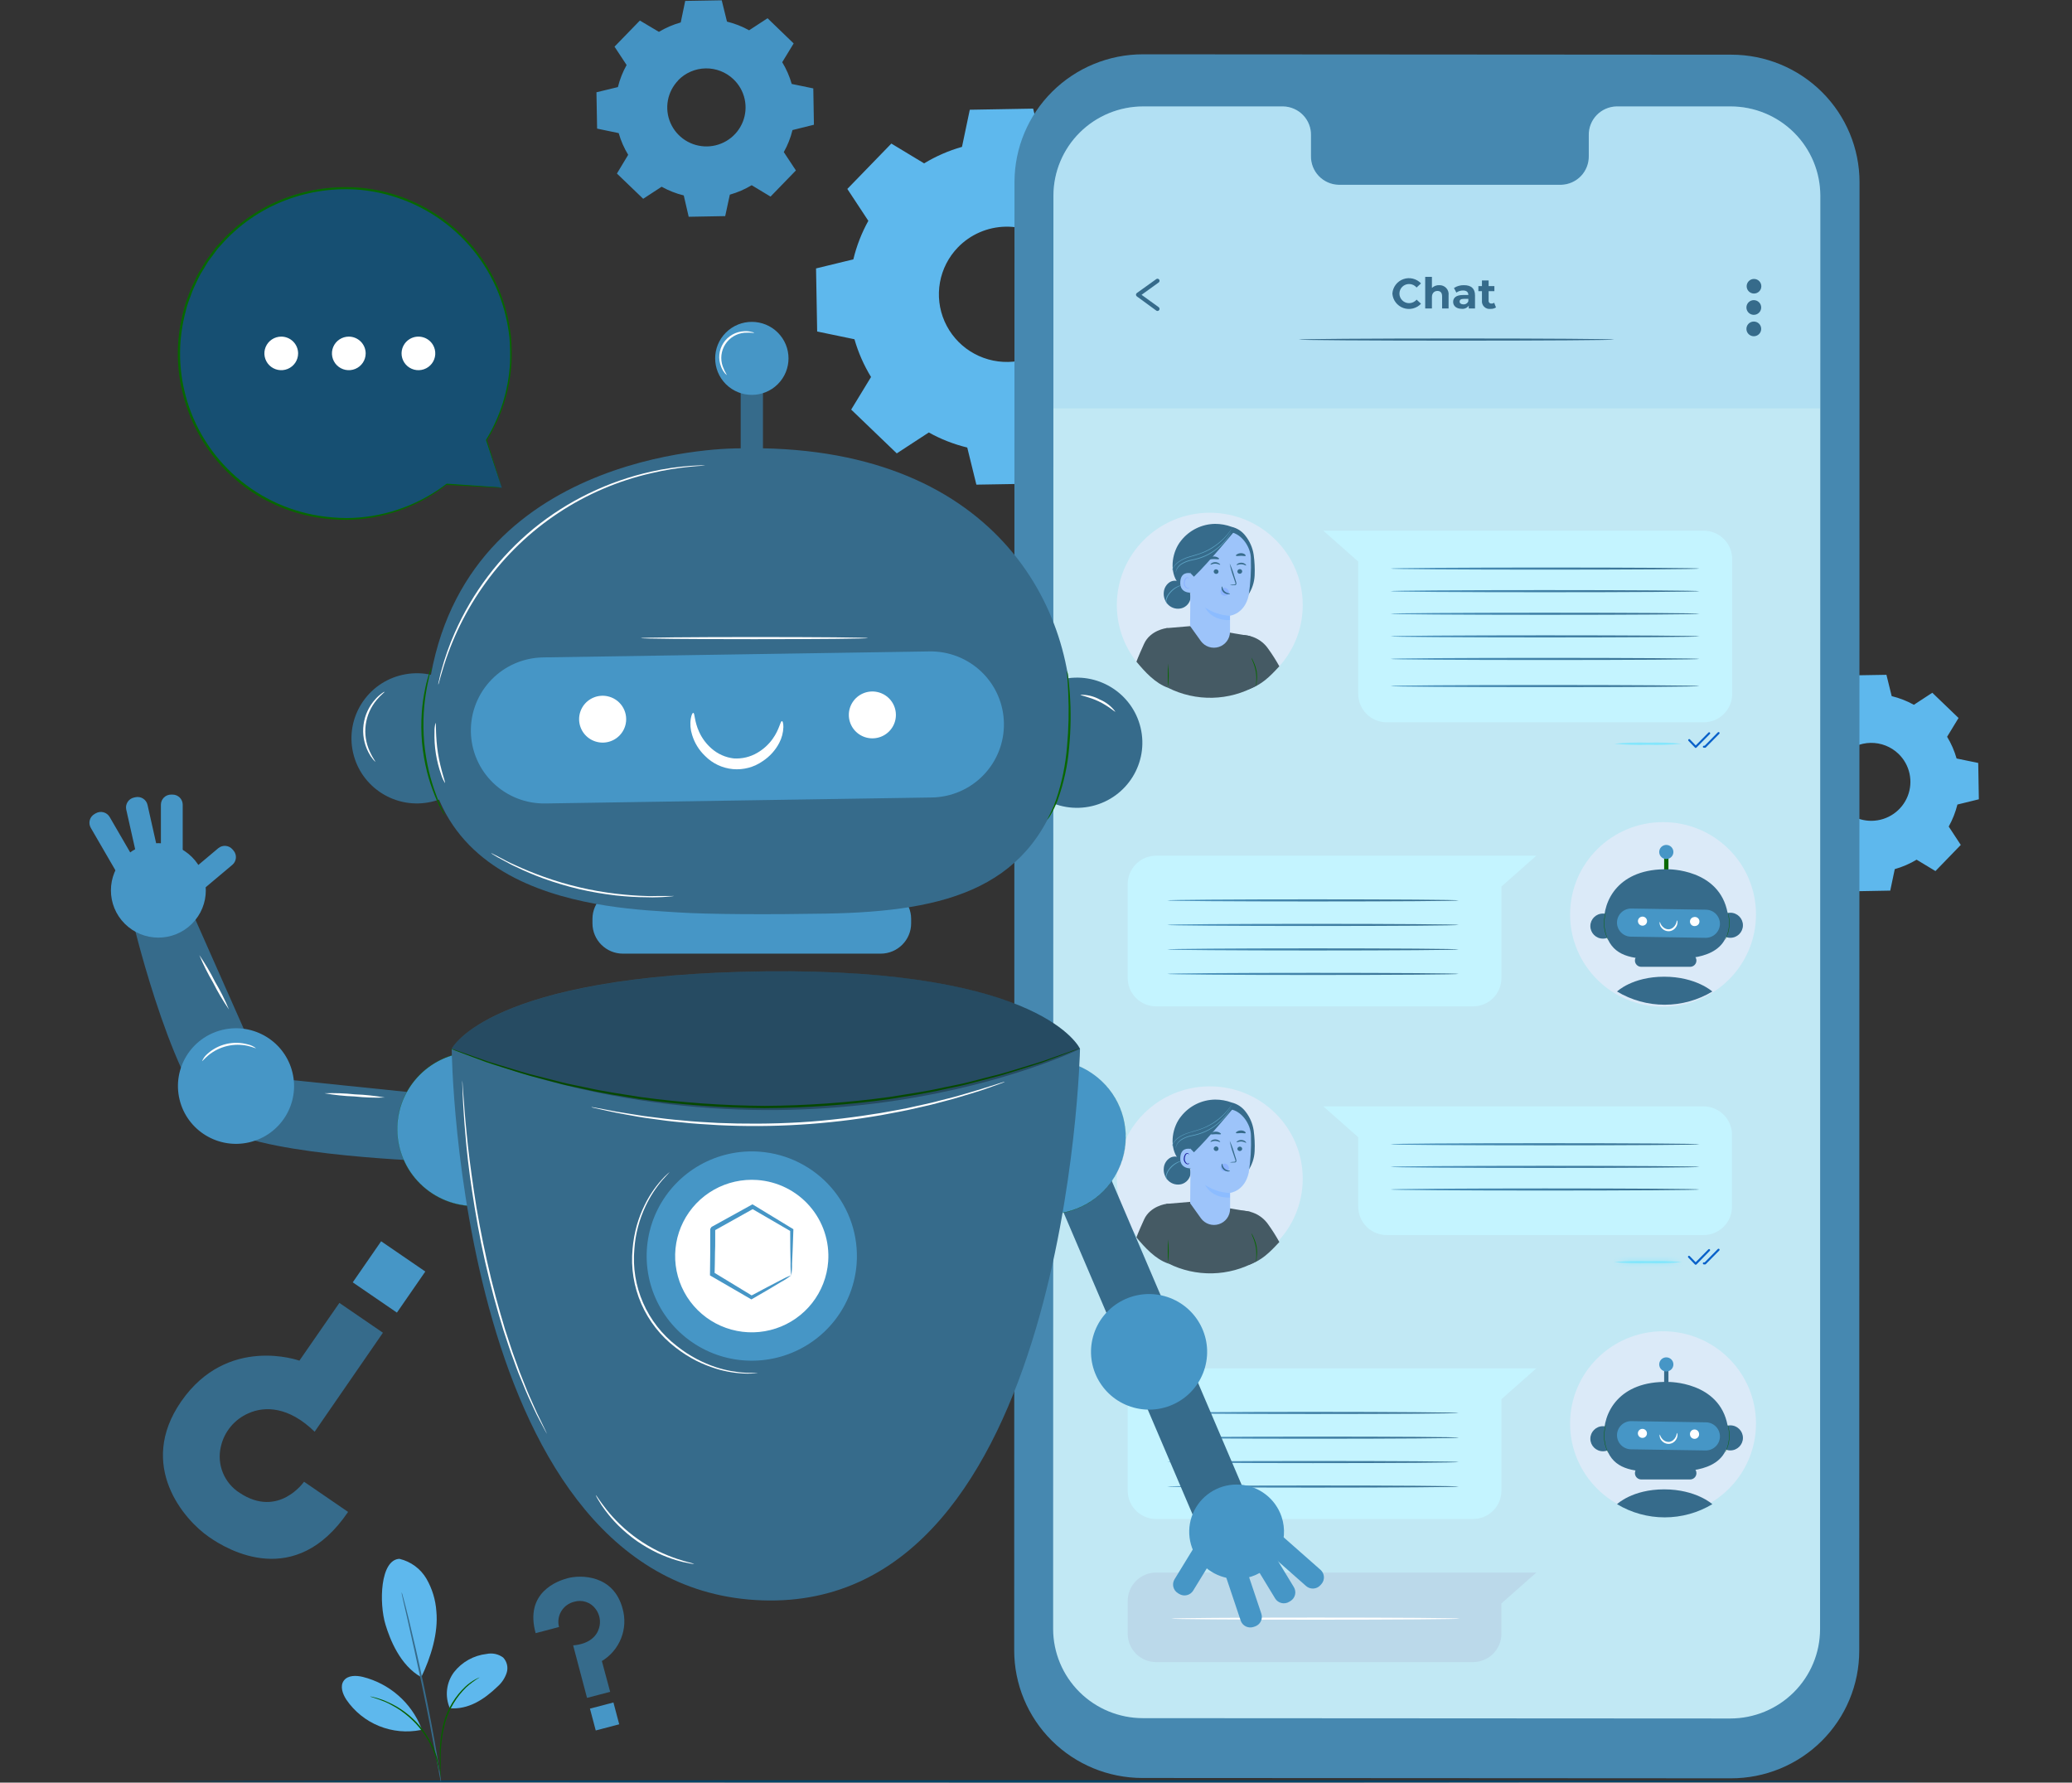 <svg width="372" height="320" viewBox="0 0 372 320" fill="none" xmlns="http://www.w3.org/2000/svg">
<rect x="0" y="0" width="372" height="320" fill="#333333" stroke="none"/>
<path d="M62.494 271.406L54.585 265.986C54.585 265.986 50.017 272.598 43.038 267.993C41.677 267.129 40.62 265.865 40.013 264.376C39.407 262.888 39.281 261.248 39.653 259.685C39.948 258.367 40.552 257.137 41.416 256.096C42.279 255.055 43.378 254.232 44.623 253.694C47.48 252.413 51.802 252.428 56.489 257.012L68.751 239.24L60.931 233.887L53.752 244.253C53.752 244.253 40.836 239.566 32.518 251.591C24.564 263.098 33.083 272.872 37.525 275.908C40.918 278.285 53.008 285.386 62.494 271.406Z" fill="#366B8B"/>
<path d="M63.33 230.197L71.261 235.629L76.36 228.254L68.429 222.822L63.33 230.197Z" fill="#4696C6"/>
<path d="M96.167 293.171L100.364 292.068C100.239 291.593 100.21 291.098 100.28 290.612C100.349 290.126 100.515 289.658 100.768 289.237C101.021 288.815 101.355 288.447 101.752 288.156C102.148 287.864 102.6 287.653 103.079 287.537C103.779 287.325 104.526 287.336 105.218 287.568C105.911 287.801 106.513 288.243 106.941 288.832C107.308 289.32 107.554 289.888 107.659 290.49C107.763 291.09 107.724 291.708 107.543 292.29C107.141 293.645 105.862 295.119 102.901 295.363L105.393 304.789L109.545 303.701L108.057 298.177C109.626 297.23 110.84 295.796 111.512 294.096C112.184 292.396 112.277 290.524 111.777 288.766C110.155 282.657 104.27 282.679 101.919 283.301C100.155 283.775 94.136 285.819 96.167 293.171Z" fill="#366B8B"/>
<path d="M110.133 305.613L105.918 306.72L106.957 310.637L111.172 309.53L110.133 305.613Z" fill="#4696C6"/>
<path d="M165.913 29.326C168.036 28.039 170.323 27.043 172.713 26.364L174.112 19.7L185.488 19.5L187.125 26.164C189.538 26.753 191.86 27.662 194.029 28.867L199.78 25.113L207.964 32.977L204.4 38.826C205.689 40.944 206.69 43.222 207.376 45.602L214.11 46.994L214.303 58.315L207.607 59.944C207.013 62.345 206.1 64.656 204.891 66.816L208.656 72.54L200.755 80.685L194.877 77.138C192.752 78.425 190.462 79.422 188.07 80.1L186.671 86.809L175.295 87.001L173.658 80.337C171.244 79.752 168.921 78.843 166.754 77.634L161.003 81.388L152.819 73.525L156.383 67.675C155.09 65.56 154.088 63.281 153.407 60.9L146.711 59.508L146.51 48.186L153.206 46.557C153.786 44.141 154.692 41.815 155.899 39.641L152.127 33.917L160.028 25.772L165.913 29.326ZM171.977 44.41C170.303 46.14 169.182 48.325 168.757 50.689C168.331 53.053 168.619 55.49 169.585 57.691C170.551 59.892 172.15 61.759 174.182 63.055C176.214 64.351 178.586 65.019 180.999 64.973C183.411 64.927 185.756 64.171 187.737 62.799C189.718 61.427 191.245 59.501 192.127 57.265C193.008 55.029 193.202 52.583 192.687 50.237C192.171 47.891 190.968 45.749 189.23 44.084C186.898 41.851 183.771 40.632 180.536 40.693C177.301 40.754 174.222 42.091 171.977 44.41Z" fill="#5EB8ED"/>
<path d="M118.296 5.717C119.522 4.984 120.841 4.417 122.217 4.029L123.02 0.164L129.575 0.053L130.52 3.881C131.908 4.219 133.245 4.742 134.493 5.436L137.804 3.274L142.491 7.798L140.437 11.167C141.178 12.386 141.751 13.699 142.141 15.069L146.017 15.869L146.129 22.393L142.283 23.348C141.944 24.73 141.419 26.061 140.72 27.302L142.893 30.597L138.339 35.292L134.954 33.248C133.729 33.985 132.41 34.555 131.033 34.944L130.2 38.794L123.645 38.913L122.76 35.084C121.372 34.74 120.036 34.215 118.787 33.522L115.476 35.684L110.759 31.152L112.783 27.791C112.041 26.575 111.468 25.265 111.079 23.896L107.203 23.089L107.084 16.565L110.938 15.632C111.276 14.248 111.802 12.915 112.5 11.671L110.328 8.376L114.881 3.688L118.296 5.717ZM121.785 14.41C120.815 15.404 120.162 16.663 119.911 18.027C119.66 19.39 119.821 20.797 120.375 22.069C120.928 23.341 121.849 24.421 123.02 25.172C124.192 25.922 125.56 26.309 126.953 26.284C128.346 26.259 129.7 25.823 130.843 25.031C131.986 24.239 132.867 23.127 133.375 21.836C133.882 20.545 133.992 19.133 133.692 17.779C133.392 16.426 132.694 15.191 131.688 14.233C130.346 12.947 128.547 12.244 126.685 12.277C124.822 12.31 123.049 13.078 121.756 14.41H121.785Z" fill="#4493C3"/>
<path d="M327.413 126.799C328.636 126.064 329.952 125.494 331.326 125.104L332.137 121.246L338.684 121.135L339.629 124.963C341.021 125.3 342.36 125.823 343.61 126.518L346.92 124.356L351.63 128.887L349.577 132.257C350.317 133.476 350.89 134.788 351.28 136.159L355.164 136.959L355.276 143.482L351.429 144.423C351.083 145.803 350.558 147.132 349.867 148.377L352.032 151.672L347.486 156.366L344.101 154.323C342.876 155.059 341.557 155.63 340.18 156.018L339.369 159.876L332.822 159.995L331.877 156.159C330.488 155.822 329.152 155.299 327.904 154.604L324.586 156.766L319.876 152.234L321.93 148.865C321.188 147.647 320.615 146.334 320.226 144.963L316.35 144.163L316.23 137.64L320.077 136.699C320.423 135.319 320.948 133.99 321.639 132.745L319.474 129.45L324.02 124.756L327.413 126.799ZM330.902 135.485C329.936 136.48 329.288 137.738 329.04 139.1C328.791 140.463 328.955 141.866 329.509 143.136C330.063 144.405 330.983 145.483 332.153 146.232C333.322 146.981 334.688 147.368 336.079 147.344C337.469 147.321 338.821 146.887 339.964 146.098C341.107 145.31 341.989 144.201 342.499 142.913C343.009 141.626 343.124 140.217 342.828 138.864C342.534 137.512 341.843 136.277 340.842 135.315C339.5 134.028 337.7 133.323 335.837 133.355C333.973 133.387 332.199 134.153 330.902 135.485Z" fill="#5EB8ED"/>
<path d="M345.053 319.767C345.053 319.878 274.499 319.959 187.496 319.959C100.492 319.959 29.924 319.878 29.924 319.767C29.924 319.656 100.455 319.574 187.496 319.574C274.536 319.574 345.053 319.663 345.053 319.767Z" fill="#004267"/>
<path d="M310.738 319.227L205.09 319.168C198.988 319.164 193.137 316.748 188.823 312.453C184.509 308.157 182.086 302.331 182.086 296.258L182.138 32.651C182.152 26.572 184.588 20.747 188.912 16.453C193.236 12.159 199.095 9.748 205.202 9.748L310.85 9.815C316.953 9.819 322.804 12.234 327.118 16.53C331.431 20.826 333.855 26.651 333.855 32.725L333.802 296.332C333.802 299.344 333.206 302.325 332.046 305.107C330.886 307.889 329.186 310.416 327.044 312.542C324.901 314.669 322.358 316.354 319.56 317.501C316.763 318.648 313.764 319.235 310.738 319.227Z" fill="#4688B0"/>
<path d="M310.705 19.105H290.223C288.873 19.137 287.59 19.7 286.656 20.672C285.723 21.644 285.216 22.945 285.246 24.289V27.991C285.275 29.335 284.768 30.636 283.835 31.608C282.901 32.58 281.619 33.143 280.268 33.174H240.338C238.988 33.141 237.708 32.577 236.776 31.605C235.844 30.634 235.338 29.334 235.368 27.991V24.289C235.398 22.945 234.89 21.644 233.957 20.672C233.024 19.7 231.741 19.137 230.391 19.105H205.258C200.992 19.102 196.898 20.782 193.874 23.777C190.851 26.772 189.144 30.839 189.128 35.085L189.076 292.413C189.084 296.662 190.785 300.734 193.806 303.737C196.827 306.74 200.921 308.427 205.191 308.429L310.638 308.489C312.756 308.489 314.852 308.075 316.808 307.27C318.765 306.464 320.543 305.283 322.041 303.794C323.539 302.305 324.727 300.536 325.538 298.59C326.349 296.643 326.768 294.557 326.768 292.45L326.813 35.122C326.807 30.873 325.108 26.801 322.088 23.798C319.068 20.795 314.974 19.107 310.705 19.105Z" fill="#C1E8F4"/>
<path d="M326.802 73.189V34.855C326.726 30.654 324.997 26.651 321.986 23.706C318.975 20.76 314.923 19.109 310.702 19.105H290.22C289.551 19.12 288.892 19.265 288.279 19.534C287.666 19.802 287.114 20.188 286.651 20.67C286.189 21.151 285.826 21.719 285.585 22.34C285.343 22.961 285.227 23.623 285.242 24.289V27.991C285.272 29.335 284.765 30.636 283.832 31.608C282.899 32.58 281.615 33.143 280.265 33.174H240.335C238.986 33.141 237.704 32.577 236.773 31.605C235.841 30.634 235.335 29.334 235.365 27.991V24.289C235.394 22.945 234.887 21.644 233.954 20.672C233.021 19.7 231.738 19.137 230.387 19.105H205.255C200.989 19.102 196.895 20.782 193.872 23.777C190.847 26.772 189.141 30.839 189.125 35.085V73.308H326.802V73.189Z" fill="#5EB8ED" fill-opacity="0.15"/>
<path d="M217.202 125.186C226.418 125.186 233.889 117.767 233.889 108.615C233.889 99.463 226.418 92.043 217.202 92.043C207.985 92.043 200.514 99.463 200.514 108.615C200.514 117.767 207.985 125.186 217.202 125.186Z" fill="#DBEAF8"/>
<path d="M209.406 112.761L213.781 112.391L224.45 114.183L225.707 122.172L225.529 123.105C223.126 124.455 220.425 125.195 217.665 125.258C214.907 125.321 212.175 124.706 209.711 123.468L209.406 112.761Z" fill="#455A64"/>
<path d="M222.166 114.056C223.224 113.902 224.304 114.048 225.283 114.476C226.262 114.904 227.1 115.597 227.701 116.477C228.425 117.482 229.088 118.527 229.688 119.609C227.947 121.49 226.533 122.919 224.123 123.756L222.166 114.056Z" fill="#455A64"/>
<path d="M209.408 112.758C209.408 112.758 206.522 113.113 205.406 115.564C204.29 118.015 204.029 118.778 204.029 118.778C205.517 120.57 207.422 122.688 209.751 123.48C209.751 123.48 210.279 117.304 210.346 115.564C210.428 113.683 210.502 112.706 209.408 112.758Z" fill="#455A64"/>
<path d="M212.04 97.062C212.767 96.135 213.694 95.382 214.753 94.859C215.811 94.337 216.974 94.057 218.156 94.041C219.171 94.041 220.179 94.222 221.132 94.574C222.134 94.81 223.02 95.393 223.631 96.218C224.39 97.188 224.887 98.335 225.075 99.55C225.25 100.793 225.309 102.05 225.253 103.304C225.192 104.568 224.783 105.789 224.07 106.836L220.864 107.384C219.096 107.525 217.317 107.43 215.574 107.103C213.812 106.766 212.255 105.749 211.244 104.274C209.957 102.194 210.492 98.958 212.04 97.062Z" fill="#366B8B"/>
<path d="M208.945 106.282C208.978 105.921 209.093 105.572 209.281 105.261C209.469 104.95 209.726 104.687 210.032 104.49C210.344 104.303 210.709 104.219 211.073 104.251C211.436 104.283 211.78 104.428 212.055 104.668L212.561 105.26C212.952 105.439 213.276 105.735 213.489 106.107C213.703 106.479 213.794 106.908 213.752 107.333C213.696 107.759 213.517 108.16 213.238 108.488C212.958 108.815 212.588 109.054 212.174 109.177C211.761 109.294 211.323 109.303 210.905 109.203C210.487 109.103 210.102 108.898 209.786 108.607C209.477 108.309 209.24 107.945 209.094 107.541C208.948 107.139 208.897 106.708 208.945 106.282Z" fill="#366B8B"/>
<path d="M209.578 108.46C209.458 108.273 209.398 108.053 209.407 107.831C209.514 107.292 209.772 106.793 210.151 106.394C210.51 105.974 210.947 105.628 211.438 105.372C211.81 105.172 212.071 105.098 212.063 105.076C211.825 105.093 211.594 105.161 211.386 105.276C210.862 105.508 210.398 105.858 210.032 106.298C209.827 106.521 209.651 106.77 209.511 107.038C209.389 107.267 209.318 107.52 209.303 107.779C209.299 107.957 209.348 108.132 209.444 108.282C209.511 108.43 209.578 108.505 209.578 108.46Z" fill="#5CA2C3"/>
<path d="M220.834 113.486V110.524C220.834 110.524 223.446 110.235 224.175 106.903C224.517 104.699 224.652 102.468 224.577 100.239C224.577 98.218 222.828 95.463 220.313 95.456L219.197 95.322L214.919 97.01C214.622 97.027 214.341 97.153 214.132 97.364C213.923 97.574 213.801 97.855 213.789 98.151L213.662 112.375L215.619 115.108C215.977 115.59 216.478 115.949 217.052 116.134C217.625 116.318 218.242 116.32 218.817 116.138C219.391 115.955 219.894 115.599 220.254 115.118C220.615 114.637 220.815 114.056 220.827 113.456L220.834 113.486Z" fill="#9DC4FA"/>
<path d="M219.13 106.133C219.153 105.962 219.241 105.806 219.376 105.696C219.498 105.594 219.65 105.534 219.81 105.525C219.969 105.516 220.127 105.557 220.261 105.645C220.397 105.75 220.504 105.89 220.569 106.05C220.635 106.21 220.656 106.384 220.633 106.555C220.558 106.658 220.463 106.744 220.353 106.809C220.243 106.872 220.12 106.912 219.993 106.926H219.874C219.775 106.928 219.677 106.911 219.585 106.875C219.493 106.84 219.409 106.786 219.339 106.718C219.263 106.641 219.205 106.549 219.17 106.449C219.134 106.347 219.12 106.24 219.13 106.133Z" fill="#8CB3FF"/>
<path d="M223.021 102.579C223.017 102.691 222.969 102.798 222.886 102.876C222.804 102.953 222.695 102.996 222.582 102.994C222.526 102.994 222.471 102.985 222.419 102.964C222.367 102.944 222.32 102.914 222.28 102.875C222.24 102.837 222.208 102.791 222.185 102.74C222.163 102.689 222.151 102.634 222.15 102.579C222.156 102.466 222.206 102.359 222.29 102.281C222.372 102.204 222.483 102.162 222.597 102.164C222.652 102.163 222.707 102.173 222.758 102.194C222.81 102.214 222.856 102.244 222.896 102.283C222.935 102.321 222.967 102.368 222.988 102.418C223.01 102.469 223.021 102.523 223.021 102.579Z" fill="#366B8B"/>
<path d="M223.737 101.514C223.677 101.566 223.358 101.306 222.896 101.284C222.435 101.262 222.07 101.477 222.026 101.418C221.981 101.358 222.063 101.292 222.219 101.188C222.43 101.063 222.673 101.004 222.919 101.018C223.16 101.027 223.393 101.115 223.581 101.269C223.715 101.388 223.759 101.492 223.737 101.514Z" fill="#366B8B"/>
<path d="M220.798 105.023C221.042 104.966 221.291 104.936 221.542 104.934C221.661 104.934 221.78 104.934 221.802 104.831C221.819 104.708 221.798 104.585 221.743 104.475L221.438 103.557C221.153 102.774 220.932 101.969 220.775 101.15C221.124 101.909 221.409 102.694 221.631 103.498C221.735 103.816 221.824 104.127 221.921 104.423C221.984 104.571 221.997 104.734 221.958 104.89C221.913 104.969 221.839 105.027 221.75 105.053C221.683 105.059 221.616 105.059 221.549 105.053C221.298 105.076 221.046 105.067 220.798 105.023Z" fill="#366B8B"/>
<path d="M220.821 110.532C219.224 110.461 217.678 109.947 216.357 109.051C216.357 109.051 217.436 111.442 220.821 111.317V110.532Z" fill="#8CBCFF"/>
<path d="M219.404 105.276C219.486 105.276 219.456 105.779 219.873 106.157C220.29 106.535 220.825 106.512 220.825 106.579C220.825 106.646 220.699 106.675 220.476 106.668C220.178 106.654 219.895 106.539 219.672 106.342C219.462 106.149 219.334 105.884 219.315 105.602C219.308 105.387 219.375 105.268 219.404 105.276Z" fill="#366B8B"/>
<path d="M223.639 99.768C223.557 99.879 223.2 99.768 222.783 99.768C222.367 99.768 222.039 99.871 221.928 99.768C221.816 99.664 221.928 99.605 222.091 99.501C222.297 99.373 222.533 99.303 222.776 99.301C223.02 99.295 223.26 99.359 223.468 99.486C223.624 99.62 223.676 99.716 223.639 99.768Z" fill="#366B8B"/>
<path d="M217.902 102.577C217.9 102.691 217.943 102.8 218.021 102.883C218.098 102.966 218.205 103.016 218.319 103.022C218.374 103.027 218.43 103.021 218.483 103.004C218.536 102.988 218.585 102.96 218.628 102.925C218.669 102.888 218.704 102.845 218.729 102.795C218.754 102.745 218.769 102.692 218.773 102.637C218.773 102.525 218.73 102.417 218.652 102.335C218.575 102.254 218.469 102.206 218.356 102.2C218.301 102.194 218.245 102.198 218.193 102.215C218.14 102.23 218.091 102.257 218.048 102.292C218.006 102.327 217.971 102.371 217.946 102.42C217.921 102.469 217.906 102.523 217.902 102.577Z" fill="#366B8B"/>
<path d="M217.336 101.351C217.388 101.411 217.723 101.174 218.192 101.181C218.66 101.189 218.995 101.426 219.047 101.374C219.099 101.322 219.047 101.248 218.869 101.137C218.67 100.992 218.431 100.914 218.184 100.915C217.943 100.907 217.706 100.977 217.507 101.115C217.358 101.226 217.306 101.322 217.336 101.351Z" fill="#366B8B"/>
<path d="M217.07 100.356C217.159 100.467 217.524 100.356 217.955 100.356C218.387 100.356 218.751 100.445 218.841 100.356C218.93 100.267 218.841 100.193 218.662 100.09C218.446 99.963 218.199 99.897 217.948 99.897C217.697 99.897 217.45 99.963 217.234 100.09C217.077 100.193 217.025 100.297 217.07 100.356Z" fill="#366B8B"/>
<path d="M214.354 103.829C214.354 103.577 214.116 102.97 213.863 102.918C213.208 102.778 212.011 102.77 211.906 104.444C211.765 106.732 214.138 106.399 214.138 106.332C214.138 106.265 214.31 104.688 214.354 103.829Z" fill="#9DC4FA"/>
<path d="M213.528 105.461C213.528 105.461 213.491 105.462 213.417 105.513C213.37 105.533 213.319 105.544 213.268 105.544C213.217 105.544 213.166 105.533 213.119 105.513C212.975 105.41 212.861 105.271 212.789 105.11C212.717 104.948 212.69 104.771 212.71 104.595C212.719 104.399 212.769 104.207 212.859 104.032C212.885 103.963 212.928 103.9 212.984 103.849C213.039 103.799 213.106 103.763 213.179 103.744C213.225 103.733 213.275 103.741 213.318 103.764C213.36 103.787 213.392 103.824 213.409 103.869C213.414 103.907 213.414 103.944 213.409 103.981C213.409 103.981 213.461 103.981 213.446 103.855C213.437 103.797 213.409 103.745 213.365 103.707C213.336 103.679 213.302 103.658 213.265 103.645C213.228 103.633 213.188 103.628 213.149 103.633C213.054 103.644 212.964 103.681 212.886 103.738C212.81 103.795 212.749 103.871 212.71 103.958C212.6 104.15 212.538 104.366 212.531 104.588C212.506 104.791 212.542 104.998 212.635 105.181C212.728 105.364 212.873 105.516 213.052 105.617C213.113 105.637 213.178 105.644 213.242 105.638C213.307 105.632 213.368 105.612 213.424 105.58C213.528 105.543 213.528 105.469 213.528 105.461Z" fill="#8CB3FF"/>
<path d="M213.773 102.926L214.353 103.525C216.883 101.126 221.831 95.106 221.555 95.462C220.401 95.037 219.159 94.906 217.939 95.077C216.057 95.395 212.493 96.328 212.545 98.527C212.656 100.06 213.074 101.556 213.773 102.926Z" fill="#366B8B"/>
<path d="M210.426 102.424C210.426 102.424 210.426 102.372 210.426 102.29C210.47 102.166 210.522 102.045 210.582 101.928C210.821 101.503 211.151 101.137 211.549 100.854C212.138 100.435 212.795 100.12 213.491 99.921C214.235 99.677 215.128 99.484 215.983 99.121C217.448 98.506 218.769 97.599 219.867 96.456C220.197 96.108 220.508 95.742 220.797 95.36L221.028 95.041C221.053 95.003 221.083 94.968 221.117 94.938L221.05 95.056C220.998 95.13 220.931 95.249 220.834 95.389C220.557 95.784 220.254 96.16 219.927 96.515C219.438 97.038 218.899 97.514 218.32 97.936C217.611 98.456 216.841 98.888 216.028 99.225C215.208 99.537 214.371 99.805 213.521 100.025C212.836 100.215 212.187 100.518 211.601 100.92C211.207 101.191 210.874 101.542 210.627 101.95C210.548 102.102 210.481 102.261 210.426 102.424Z" fill="#5CA2C3"/>
<path d="M211.094 102.782C211.089 102.612 211.12 102.443 211.184 102.286C211.355 101.847 211.657 101.47 212.047 101.205C212.633 100.832 213.288 100.58 213.974 100.464C214.796 100.308 215.597 100.06 216.362 99.724C217.123 99.379 217.838 98.942 218.49 98.421C219.031 97.993 219.529 97.514 219.978 96.991C220.274 96.64 220.545 96.269 220.789 95.881C220.87 95.755 220.937 95.644 220.982 95.562C221.005 95.522 221.033 95.485 221.064 95.451C221.048 95.493 221.028 95.532 221.004 95.57L220.826 95.903C220.597 96.306 220.334 96.687 220.037 97.043C219.597 97.59 219.099 98.087 218.549 98.524C217.891 99.056 217.169 99.504 216.399 99.857C215.625 100.196 214.814 100.444 213.981 100.597C213.308 100.723 212.664 100.974 212.084 101.338C211.698 101.588 211.396 101.946 211.213 102.367C211.162 102.502 211.122 102.64 211.094 102.782Z" fill="#5CA2C3"/>
<path d="M209.75 123.468C209.641 122.008 209.641 120.543 209.75 119.084C209.849 120.543 209.849 122.008 209.75 123.468Z" fill="#086700"/>
<path d="M225.536 123.158C225.517 122.911 225.517 122.664 225.536 122.417C225.581 121.8 225.559 121.179 225.47 120.566C225.353 119.954 225.174 119.356 224.934 118.781C224.821 118.544 224.731 118.296 224.666 118.041C224.811 118.257 224.933 118.488 225.031 118.73C225.306 119.301 225.504 119.906 225.618 120.529C225.707 121.155 225.707 121.791 225.618 122.417C225.622 122.667 225.595 122.915 225.536 123.158Z" fill="#086700"/>
<path d="M305.844 129.661H248.965C247.61 129.658 246.311 129.122 245.353 128.169C244.395 127.215 243.856 125.922 243.854 124.574V100.804L237.582 95.266H305.844C306.519 95.261 307.188 95.389 307.813 95.643C308.438 95.897 309.006 96.271 309.485 96.745C309.964 97.218 310.344 97.782 310.602 98.402C310.861 99.023 310.993 99.689 310.993 100.36V124.574C310.992 125.244 310.858 125.909 310.598 126.528C310.339 127.147 309.958 127.709 309.48 128.181C309.002 128.654 308.435 129.028 307.81 129.282C307.186 129.535 306.518 129.664 305.844 129.661Z" fill="#C4F4FF"/>
<path d="M301.945 133.509C299.927 133.7 297.9 133.763 295.874 133.701C293.851 133.763 291.826 133.699 289.811 133.509C291.826 133.318 293.851 133.254 295.874 133.316C297.9 133.254 299.927 133.317 301.945 133.509Z" fill="#84E6FC"/>
<path d="M304.452 134.269C304.428 134.269 304.402 134.263 304.379 134.253C304.356 134.243 304.335 134.228 304.318 134.21L303.143 132.988C303.109 132.953 303.09 132.907 303.09 132.858C303.09 132.81 303.109 132.764 303.143 132.729C303.16 132.711 303.18 132.697 303.202 132.687C303.225 132.678 303.249 132.673 303.273 132.673C303.297 132.673 303.322 132.678 303.344 132.687C303.367 132.697 303.387 132.711 303.403 132.729L304.445 133.81L306.729 131.5C306.746 131.482 306.766 131.468 306.788 131.458C306.811 131.449 306.835 131.443 306.859 131.443C306.884 131.443 306.908 131.449 306.93 131.458C306.953 131.468 306.973 131.482 306.989 131.5C307.023 131.534 307.043 131.581 307.043 131.629C307.043 131.677 307.023 131.724 306.989 131.759L304.571 134.21C304.539 134.242 304.497 134.262 304.452 134.269Z" fill="#0961C9"/>
<path d="M306.126 134.231H305.911C305.862 134.231 305.814 134.212 305.779 134.177C305.744 134.142 305.725 134.095 305.725 134.046C305.73 133.997 305.752 133.952 305.787 133.919C305.823 133.885 305.869 133.864 305.918 133.861H306.052L308.41 131.469C308.428 131.451 308.448 131.437 308.471 131.427C308.495 131.417 308.519 131.412 308.544 131.412C308.57 131.412 308.594 131.417 308.617 131.427C308.64 131.437 308.661 131.451 308.678 131.469C308.713 131.504 308.731 131.551 308.731 131.599C308.731 131.647 308.713 131.693 308.678 131.728L306.26 134.172C306.244 134.191 306.223 134.206 306.2 134.216C306.177 134.227 306.152 134.232 306.126 134.231Z" fill="#0961C9"/>
<mask id="path-41-inside-1_1892_2552" fill="white">
<path d="M301.945 226.565C299.927 226.756 297.9 226.82 295.874 226.758C293.851 226.82 291.826 226.756 289.811 226.565C291.826 226.375 293.851 226.311 295.874 226.373C297.9 226.31 299.927 226.374 301.945 226.565Z"/>
</mask>
<path d="M301.945 226.565C299.927 226.756 297.9 226.82 295.874 226.758C293.851 226.82 291.826 226.756 289.811 226.565C291.826 226.375 293.851 226.311 295.874 226.373C297.9 226.31 299.927 226.374 301.945 226.565Z" fill="#84E6FC"/>
<path d="M301.945 226.565L302.039 227.561L302.039 225.57L301.945 226.565ZM295.874 226.758L295.905 225.758L295.874 225.758L295.843 225.758L295.874 226.758ZM289.811 226.565L289.717 225.57V227.561L289.811 226.565ZM295.874 226.373L295.843 227.372L295.874 227.373L295.905 227.372L295.874 226.373ZM301.851 225.57C299.875 225.756 297.889 225.819 295.905 225.758L295.843 227.758C297.911 227.821 299.98 227.755 302.039 227.561L301.851 225.57ZM295.843 225.758C293.862 225.819 291.879 225.756 289.905 225.57L289.717 227.561C291.773 227.755 293.84 227.821 295.905 227.758L295.843 225.758ZM289.905 227.561C291.879 227.375 293.862 227.312 295.843 227.372L295.905 225.373C293.84 225.31 291.773 225.376 289.717 225.57L289.905 227.561ZM295.905 227.372C297.889 227.311 299.875 227.374 301.851 227.561L302.039 225.57C299.98 225.375 297.911 225.309 295.843 225.373L295.905 227.372Z" fill="#84E6FC" mask="url(#path-41-inside-1_1892_2552)"/>
<path d="M304.453 227.037C304.424 227.04 304.395 227.036 304.367 227.026C304.34 227.016 304.316 226.999 304.296 226.978L303.121 225.756C303.1 225.74 303.083 225.719 303.071 225.695C303.059 225.672 303.052 225.646 303.051 225.619C303.05 225.592 303.055 225.566 303.065 225.542C303.075 225.517 303.09 225.495 303.11 225.477C303.129 225.458 303.151 225.445 303.177 225.436C303.202 225.428 303.229 225.424 303.255 225.427C303.282 225.429 303.308 225.438 303.331 225.451C303.354 225.464 303.373 225.483 303.389 225.504L304.43 226.585L306.714 224.275C306.731 224.257 306.752 224.243 306.774 224.234C306.796 224.224 306.82 224.219 306.845 224.219C306.869 224.219 306.893 224.224 306.915 224.234C306.938 224.243 306.958 224.257 306.975 224.275C307.009 224.31 307.028 224.356 307.028 224.405C307.028 224.453 307.009 224.499 306.975 224.534L304.586 226.978C304.55 227.013 304.502 227.033 304.453 227.037Z" fill="#0961C9"/>
<path d="M306.126 226.979H305.911C305.861 226.977 305.813 226.956 305.778 226.92C305.744 226.884 305.725 226.836 305.725 226.787C305.725 226.762 305.73 226.738 305.739 226.715C305.749 226.693 305.764 226.672 305.782 226.656C305.8 226.639 305.821 226.626 305.845 226.618C305.868 226.61 305.893 226.607 305.918 226.609H306.052L308.41 224.217C308.428 224.199 308.448 224.185 308.471 224.175C308.495 224.165 308.519 224.16 308.544 224.16C308.57 224.16 308.594 224.165 308.617 224.175C308.64 224.185 308.661 224.199 308.678 224.217C308.713 224.252 308.731 224.298 308.731 224.347C308.731 224.395 308.713 224.442 308.678 224.476L306.26 226.92C306.244 226.939 306.223 226.954 306.2 226.964C306.177 226.975 306.152 226.98 306.126 226.979Z" fill="#0961C9"/>
<path d="M305.114 102.068C305.114 102.171 292.696 102.26 277.377 102.26C262.058 102.26 249.648 102.171 249.648 102.068C249.648 101.964 262.058 101.875 277.377 101.875C292.696 101.875 305.114 101.956 305.114 102.068Z" fill="url(#paint0_linear_1892_2552)"/>
<path d="M305.114 106.12C305.114 106.231 292.696 106.313 277.377 106.313C262.058 106.313 249.648 106.231 249.648 106.12C249.648 106.009 262.058 105.928 277.377 105.928C292.696 105.928 305.114 106.017 305.114 106.12Z" fill="url(#paint1_linear_1892_2552)"/>
<path d="M305.114 110.177C305.114 110.281 292.696 110.369 277.377 110.369C262.058 110.369 249.648 110.281 249.648 110.177C249.648 110.073 262.058 109.984 277.377 109.984C292.696 109.984 305.114 110.073 305.114 110.177Z" fill="url(#paint2_linear_1892_2552)"/>
<path d="M217.202 228.159C226.418 228.159 233.889 220.74 233.889 211.587C233.889 202.435 226.418 195.016 217.202 195.016C207.985 195.016 200.514 202.435 200.514 211.587C200.514 220.74 207.985 228.159 217.202 228.159Z" fill="#DBEAF8"/>
<path d="M209.406 216.109L213.781 215.738L224.45 217.53L225.707 225.498L225.529 226.423C223.126 227.775 220.425 228.516 217.665 228.579C214.907 228.642 212.174 228.026 209.711 226.786L209.406 216.086" fill="#455A64"/>
<path d="M222.166 217.395C223.224 217.242 224.304 217.389 225.282 217.817C226.261 218.245 227.099 218.937 227.701 219.816C228.426 220.822 229.089 221.871 229.688 222.956C227.947 224.836 226.533 226.265 224.123 227.095L222.166 217.395Z" fill="#455A64"/>
<path d="M209.408 216.11C209.408 216.11 206.522 216.458 205.406 218.909C204.29 221.36 204.029 222.13 204.029 222.13C205.517 223.915 207.422 226.032 209.751 226.825C209.751 226.825 210.279 220.657 210.346 218.909C210.428 216.999 210.502 216.051 209.408 216.11Z" fill="#455A64"/>
<path d="M212.04 200.41C212.766 199.481 213.693 198.728 214.752 198.205C215.811 197.682 216.973 197.403 218.156 197.389C219.171 197.383 220.18 197.561 221.132 197.915C222.132 198.156 223.016 198.737 223.631 199.558C224.389 200.529 224.885 201.676 225.075 202.89C225.249 204.136 225.309 205.395 225.253 206.652C225.194 207.913 224.784 209.133 224.07 210.177L220.864 210.732C219.095 210.869 217.317 210.774 215.574 210.451C213.812 210.114 212.255 209.097 211.244 207.622C209.957 205.504 210.492 202.298 212.04 200.41Z" fill="#366B8B"/>
<path d="M208.945 209.658C208.977 209.296 209.091 208.947 209.279 208.636C209.468 208.325 209.725 208.062 210.032 207.866C210.343 207.676 210.707 207.591 211.072 207.621C211.436 207.652 211.78 207.797 212.055 208.036L212.561 208.636C212.953 208.814 213.277 209.11 213.491 209.482C213.704 209.854 213.796 210.283 213.752 210.709C213.691 211.133 213.511 211.532 213.231 211.858C212.952 212.185 212.586 212.425 212.174 212.553C211.76 212.668 211.322 212.675 210.904 212.574C210.486 212.473 210.102 212.267 209.786 211.975C209.477 211.679 209.24 211.316 209.094 210.914C208.948 210.512 208.897 210.082 208.945 209.658Z" fill="#366B8B"/>
<path d="M209.578 211.805C209.459 211.614 209.4 211.393 209.407 211.169C209.515 210.632 209.772 210.136 210.151 209.74C210.508 209.317 210.946 208.97 211.438 208.718C211.81 208.518 212.07 208.444 212.063 208.414C211.826 208.436 211.597 208.504 211.386 208.614C210.864 208.851 210.402 209.2 210.032 209.636C209.826 209.874 209.651 210.138 209.511 210.421C209.389 210.65 209.318 210.902 209.303 211.161C209.301 211.339 209.35 211.514 209.444 211.665C209.511 211.776 209.578 211.813 209.578 211.805Z" fill="#5CA2C3"/>
<path d="M220.85 217.098V214.136C220.85 214.136 223.461 213.847 224.19 210.523C224.533 208.318 224.667 206.087 224.592 203.859C224.592 201.837 222.844 199.083 220.329 199.075L219.213 198.949L214.935 200.637C214.637 200.652 214.356 200.777 214.146 200.988C213.937 201.2 213.815 201.482 213.804 201.778L213.678 215.995L215.634 218.727C215.993 219.21 216.494 219.568 217.067 219.753C217.641 219.938 218.259 219.939 218.833 219.757C219.407 219.575 219.909 219.219 220.27 218.738C220.63 218.257 220.831 217.676 220.842 217.076L220.85 217.098Z" fill="#9DC4FA"/>
<path d="M219.131 209.479C219.154 209.307 219.242 209.151 219.376 209.042C219.498 208.94 219.651 208.88 219.81 208.87C219.969 208.861 220.128 208.903 220.262 208.99C220.399 209.096 220.504 209.236 220.57 209.396C220.635 209.556 220.657 209.73 220.634 209.901C220.559 210.002 220.463 210.088 220.353 210.151C220.242 210.213 220.12 210.251 219.994 210.264H219.875C219.675 210.259 219.486 210.183 219.339 210.049C219.263 209.976 219.205 209.887 219.168 209.788C219.132 209.689 219.12 209.583 219.131 209.479Z" fill="#8CB3FF"/>
<path d="M223.021 206.247C223.007 206.352 222.955 206.448 222.875 206.519C222.795 206.588 222.692 206.627 222.586 206.627C222.479 206.627 222.376 206.588 222.296 206.519C222.216 206.448 222.164 206.352 222.15 206.247C222.156 206.134 222.206 206.027 222.29 205.949C222.372 205.872 222.483 205.83 222.597 205.832C222.652 205.831 222.707 205.841 222.758 205.862C222.81 205.882 222.856 205.912 222.896 205.951C222.935 205.989 222.967 206.036 222.988 206.086C223.01 206.137 223.021 206.191 223.021 206.247Z" fill="#366B8B"/>
<path d="M223.737 205.141C223.677 205.193 223.358 204.934 222.896 204.911C222.435 204.889 222.07 205.097 222.026 205.037C221.981 204.978 222.063 204.911 222.219 204.815C222.427 204.683 222.672 204.623 222.919 204.645C223.16 204.655 223.393 204.743 223.581 204.897C223.715 205.015 223.759 205.119 223.737 205.141Z" fill="#366B8B"/>
<path d="M220.798 208.652C221.042 208.594 221.291 208.562 221.542 208.556C221.661 208.556 221.78 208.556 221.802 208.452C221.818 208.33 221.798 208.206 221.743 208.097C221.646 207.808 221.542 207.504 221.438 207.178C221.155 206.396 220.934 205.595 220.775 204.779C221.124 205.535 221.41 206.317 221.631 207.119C221.735 207.445 221.824 207.749 221.921 208.045C221.984 208.192 221.997 208.356 221.958 208.511C221.938 208.552 221.909 208.588 221.873 208.616C221.837 208.645 221.795 208.665 221.75 208.674C221.684 208.685 221.616 208.685 221.549 208.674C221.299 208.701 221.046 208.693 220.798 208.652Z" fill="#366B8B"/>
<path d="M220.821 214.155C219.228 214.093 217.682 213.593 216.357 212.711C216.357 212.711 217.436 215.103 220.821 214.977V214.155Z" fill="#8CBCFF"/>
<path d="M219.404 208.895C219.486 208.895 219.456 209.398 219.873 209.783C220.29 210.168 220.825 210.139 220.825 210.205C220.825 210.272 220.699 210.294 220.476 210.294C220.177 210.281 219.892 210.163 219.672 209.961C219.46 209.771 219.331 209.504 219.315 209.22C219.308 209.013 219.375 208.895 219.404 208.895Z" fill="#366B8B"/>
<path d="M223.639 203.393C223.557 203.504 223.2 203.393 222.783 203.393C222.367 203.393 222.039 203.497 221.928 203.393C221.816 203.29 221.928 203.23 222.091 203.127C222.295 202.995 222.533 202.925 222.776 202.927C223.02 202.916 223.262 202.982 223.468 203.112C223.624 203.23 223.676 203.342 223.639 203.393Z" fill="#366B8B"/>
<path d="M217.902 206.184C217.9 206.296 217.943 206.405 218.021 206.487C218.099 206.569 218.206 206.617 218.319 206.621C218.374 206.627 218.43 206.621 218.483 206.606C218.536 206.59 218.585 206.564 218.627 206.528C218.669 206.493 218.704 206.45 218.729 206.401C218.754 206.351 218.769 206.298 218.773 206.243C218.775 206.13 218.733 206.019 218.655 205.936C218.577 205.854 218.47 205.805 218.356 205.799C218.301 205.794 218.245 205.799 218.192 205.816C218.139 205.833 218.09 205.86 218.047 205.896C218.006 205.932 217.971 205.976 217.946 206.025C217.921 206.075 217.906 206.128 217.902 206.184Z" fill="#366B8B"/>
<path d="M217.336 204.972C217.388 205.031 217.723 204.794 218.192 204.809C218.66 204.824 218.995 205.054 219.047 204.994C219.099 204.935 219.047 204.868 218.869 204.757C218.669 204.616 218.43 204.538 218.184 204.535C217.943 204.534 217.707 204.606 217.507 204.743C217.358 204.846 217.306 204.95 217.336 204.972Z" fill="#366B8B"/>
<path d="M217.404 203.596C217.493 203.7 217.858 203.596 218.289 203.596C218.721 203.596 219.085 203.678 219.175 203.596C219.264 203.515 219.175 203.441 218.996 203.337C218.78 203.21 218.533 203.145 218.282 203.145C218.03 203.145 217.784 203.21 217.568 203.337C217.411 203.433 217.359 203.544 217.404 203.596Z" fill="#366B8B"/>
<path d="M214.354 207.168C214.354 206.917 214.116 206.317 213.863 206.265C213.208 206.124 212.011 206.11 211.906 207.783C211.765 210.071 214.138 209.745 214.138 209.679C214.138 209.612 214.31 208.035 214.354 207.168Z" fill="#9DC4FA"/>
<path d="M213.528 208.807C213.528 208.807 213.491 208.807 213.417 208.859C213.321 208.895 213.214 208.895 213.119 208.859C212.975 208.757 212.862 208.619 212.789 208.459C212.718 208.299 212.69 208.122 212.71 207.948C212.717 207.752 212.768 207.56 212.859 207.386C212.885 207.316 212.928 207.253 212.984 207.203C213.039 207.153 213.106 207.116 213.179 207.097C213.225 207.088 213.272 207.095 213.314 207.116C213.356 207.138 213.39 207.172 213.409 207.215C213.415 207.255 213.415 207.295 213.409 207.334C213.409 207.334 213.461 207.297 213.446 207.2C213.435 207.143 213.406 207.092 213.365 207.052C213.335 207.027 213.3 207.009 213.263 206.998C213.226 206.986 213.187 206.982 213.149 206.986C213.053 206.996 212.962 207.032 212.885 207.089C212.807 207.146 212.747 207.223 212.71 207.312C212.598 207.503 212.537 207.72 212.531 207.941C212.506 208.143 212.542 208.349 212.635 208.53C212.728 208.713 212.873 208.863 213.052 208.963C213.109 208.991 213.173 209.006 213.238 209.006C213.302 209.006 213.366 208.991 213.424 208.963C213.528 208.859 213.528 208.807 213.528 208.807Z" fill="#1B209E"/>
<path d="M213.773 206.246L214.353 206.853C216.883 204.447 221.831 198.427 221.555 198.789C220.402 198.36 219.159 198.224 217.939 198.397C216.057 198.715 212.493 199.648 212.545 201.855C212.657 203.386 213.074 204.878 213.773 206.246Z" fill="#366B8B"/>
<path d="M210.426 205.764C210.426 205.764 210.426 205.719 210.426 205.631C210.471 205.509 210.523 205.391 210.582 205.275C210.822 204.849 211.153 204.481 211.549 204.194C212.152 203.779 212.821 203.471 213.528 203.283C214.272 203.032 215.165 202.839 216.021 202.476C216.826 202.143 217.591 201.718 218.297 201.21C218.875 200.795 219.413 200.33 219.904 199.818C220.321 199.374 220.648 198.989 220.834 198.722C220.924 198.589 221.005 198.485 221.065 198.404C221.125 198.322 221.147 198.293 221.154 198.3L221.087 198.418L220.872 198.744C220.598 199.141 220.294 199.518 219.964 199.87C219.475 200.395 218.937 200.875 218.357 201.299C217.643 201.802 216.871 202.22 216.058 202.543C215.195 202.906 214.317 203.098 213.551 203.343C212.865 203.531 212.217 203.831 211.631 204.231C211.236 204.504 210.904 204.858 210.656 205.268C210.569 205.428 210.493 205.594 210.426 205.764Z" fill="#5CA2C3"/>
<path d="M211.094 206.126C211.089 205.953 211.12 205.782 211.184 205.622C211.354 205.184 211.655 204.81 212.047 204.548C212.633 204.176 213.288 203.924 213.974 203.808C214.795 203.649 215.596 203.4 216.362 203.067C217.123 202.723 217.838 202.286 218.49 201.764C219.386 201.05 220.155 200.191 220.766 199.224C220.848 199.091 220.915 198.987 220.96 198.899C220.984 198.862 221.012 198.827 221.042 198.795C221.026 198.836 221.006 198.876 220.982 198.913L220.804 199.247C220.575 199.649 220.312 200.031 220.015 200.387C219.575 200.933 219.077 201.43 218.527 201.868C217.871 202.4 217.148 202.845 216.377 203.193C215.601 203.529 214.79 203.777 213.959 203.934C213.283 204.052 212.638 204.304 212.062 204.674C211.672 204.919 211.367 205.279 211.191 205.703C211.146 205.84 211.114 205.982 211.094 206.126Z" fill="#5CA2C3"/>
<path d="M209.75 226.806C209.641 225.349 209.641 223.886 209.75 222.43C209.849 223.887 209.849 225.349 209.75 226.806Z" fill="#086700"/>
<path d="M225.536 226.505C225.515 226.246 225.515 225.986 225.536 225.728C225.581 225.107 225.559 224.484 225.47 223.869C225.353 223.26 225.173 222.664 224.934 222.092C224.822 221.854 224.733 221.606 224.666 221.352C224.811 221.568 224.933 221.799 225.031 222.04C225.307 222.611 225.505 223.216 225.618 223.84C225.707 224.466 225.707 225.101 225.618 225.728C225.624 225.989 225.597 226.251 225.536 226.505Z" fill="#086700"/>
<path d="M305.844 221.708H248.965C247.609 221.706 246.309 221.168 245.351 220.213C244.393 219.258 243.854 217.964 243.854 216.614V204.144L237.582 198.605H305.844C307.199 198.608 308.498 199.144 309.456 200.098C310.414 201.051 310.953 202.344 310.955 203.692V216.614C310.955 217.964 310.417 219.258 309.459 220.213C308.5 221.168 307.2 221.706 305.844 221.708Z" fill="#C4F4FF"/>
<path d="M305.114 205.407C305.114 205.518 292.696 205.6 277.377 205.6C262.058 205.6 249.648 205.518 249.648 205.407C249.648 205.296 262.058 205.215 277.377 205.215C292.696 205.215 305.114 205.304 305.114 205.407Z" fill="url(#paint3_linear_1892_2552)"/>
<path d="M305.114 209.468C305.114 209.572 292.696 209.66 277.377 209.66C262.058 209.66 249.648 209.572 249.648 209.468C249.648 209.364 262.058 209.275 277.377 209.275C292.696 209.275 305.114 209.364 305.114 209.468Z" fill="url(#paint4_linear_1892_2552)"/>
<path d="M305.114 213.526C305.114 213.63 292.696 213.719 277.377 213.719C262.058 213.719 249.648 213.63 249.648 213.526C249.648 213.423 262.058 213.334 277.377 213.334C292.696 213.334 305.114 213.415 305.114 213.526Z" fill="url(#paint5_linear_1892_2552)"/>
<path d="M305.114 114.235C305.114 114.339 292.696 114.428 277.377 114.428C262.058 114.428 249.648 114.339 249.648 114.235C249.648 114.132 262.058 114.043 277.377 114.043C292.696 114.043 305.114 114.124 305.114 114.235Z" fill="url(#paint6_linear_1892_2552)"/>
<path d="M305.114 118.286C305.114 118.397 292.696 118.479 277.377 118.479C262.058 118.479 249.648 118.397 249.648 118.286C249.648 118.175 262.058 118.094 277.377 118.094C292.696 118.094 305.114 118.183 305.114 118.286Z" fill="url(#paint7_linear_1892_2552)"/>
<path d="M305.114 123.157C305.114 123.268 292.696 123.35 277.377 123.35C262.058 123.35 249.648 123.268 249.648 123.157C249.648 123.046 262.058 122.965 277.377 122.965C292.696 122.965 305.114 123.054 305.114 123.157Z" fill="url(#paint8_linear_1892_2552)"/>
<path d="M249.984 52.694C250.024 52.119 250.232 51.567 250.582 51.108C250.932 50.648 251.409 50.3 251.955 50.107C252.501 49.914 253.092 49.883 253.655 50.019C254.218 50.155 254.73 50.452 255.125 50.873L254.329 51.613C254.165 51.415 253.958 51.256 253.724 51.147C253.489 51.038 253.233 50.982 252.975 50.984C252.518 50.984 252.079 51.165 251.755 51.487C251.431 51.809 251.249 52.246 251.249 52.702C251.249 53.157 251.431 53.594 251.755 53.916C252.079 54.238 252.518 54.42 252.975 54.42C253.234 54.421 253.491 54.365 253.725 54.255C253.96 54.145 254.166 53.984 254.329 53.783L255.125 54.523C254.73 54.944 254.219 55.241 253.657 55.377C253.094 55.513 252.504 55.483 251.958 55.291C251.413 55.098 250.935 54.751 250.585 54.293C250.234 53.834 250.025 53.284 249.984 52.709V52.694Z" fill="#366B8B"/>
<path d="M260.073 53.013V55.375H258.912V53.198C258.912 52.531 258.6 52.228 258.072 52.228C257.543 52.228 257.082 52.583 257.082 53.338V55.375H255.877V49.695H257.082V51.687C257.256 51.52 257.463 51.39 257.689 51.305C257.916 51.22 258.157 51.181 258.399 51.191C258.635 51.181 258.87 51.224 259.089 51.314C259.307 51.404 259.502 51.541 259.662 51.715C259.821 51.888 259.941 52.094 260.011 52.318C260.083 52.542 260.104 52.779 260.073 53.013Z" fill="#366B8B"/>
<path d="M264.819 53.029V55.376H263.695V54.865C263.556 55.065 263.365 55.223 263.142 55.323C262.92 55.424 262.674 55.462 262.431 55.435C261.464 55.435 260.891 54.902 260.891 54.191C260.891 53.48 261.404 52.955 262.669 52.955H263.621C263.621 52.444 263.309 52.147 262.669 52.147C262.239 52.143 261.82 52.276 261.471 52.525L261.039 51.696C261.571 51.354 262.193 51.178 262.825 51.192C264.12 51.192 264.819 51.777 264.819 53.029ZM263.621 54.073V53.651H262.795C262.237 53.651 262.051 53.858 262.051 54.139C262.051 54.421 262.304 54.635 262.728 54.635C262.918 54.649 263.108 54.603 263.268 54.501C263.429 54.4 263.553 54.25 263.621 54.073Z" fill="#366B8B"/>
<path d="M268.586 55.19C268.293 55.374 267.95 55.464 267.604 55.45C267.399 55.478 267.192 55.459 266.995 55.395C266.799 55.332 266.62 55.224 266.472 55.081C266.323 54.939 266.21 54.765 266.139 54.572C266.068 54.379 266.043 54.173 266.064 53.969V52.273H265.424V51.355H266.064V50.348H267.262V51.355H268.296V52.273H267.262V53.954C267.253 54.024 267.259 54.096 267.282 54.163C267.304 54.231 267.341 54.293 267.389 54.345C267.439 54.397 267.499 54.437 267.566 54.462C267.632 54.488 267.703 54.499 267.775 54.494C267.95 54.5 268.121 54.445 268.258 54.339L268.586 55.19Z" fill="#366B8B"/>
<path d="M289.811 60.958C289.811 61.061 277.163 61.15 261.487 61.15C245.81 61.15 233.17 61.061 233.17 60.958C233.17 60.854 245.818 60.758 261.487 60.758C277.155 60.758 289.811 60.847 289.811 60.958Z" fill="#366B8B"/>
<path d="M314.907 52.694C315.634 52.694 316.224 52.106 316.224 51.383C316.224 50.659 315.634 50.072 314.907 50.072C314.18 50.072 313.59 50.659 313.59 51.383C313.59 52.106 314.18 52.694 314.907 52.694Z" fill="#366B8B"/>
<path d="M316.197 55.19C316.199 55.451 316.122 55.706 315.978 55.924C315.833 56.142 315.626 56.312 315.383 56.413C315.141 56.514 314.874 56.54 314.617 56.49C314.359 56.44 314.122 56.314 313.937 56.129C313.751 55.944 313.625 55.709 313.574 55.452C313.523 55.196 313.55 54.93 313.651 54.689C313.752 54.448 313.923 54.242 314.142 54.098C314.361 53.954 314.618 53.877 314.88 53.879C315.229 53.88 315.563 54.02 315.809 54.265C316.056 54.51 316.196 54.842 316.197 55.19Z" fill="#366B8B"/>
<path d="M316.197 59.033C316.199 59.295 316.122 59.55 315.978 59.769C315.833 59.986 315.626 60.157 315.383 60.257C315.141 60.357 314.874 60.385 314.617 60.334C314.359 60.283 314.122 60.157 313.937 59.973C313.751 59.788 313.625 59.552 313.574 59.296C313.523 59.04 313.55 58.774 313.651 58.533C313.752 58.291 313.923 58.086 314.142 57.942C314.361 57.797 314.618 57.721 314.88 57.723C315.23 57.723 315.565 57.86 315.812 58.106C316.059 58.352 316.197 58.686 316.197 59.033Z" fill="#366B8B"/>
<path d="M207.816 55.826C207.736 55.827 207.657 55.801 207.593 55.752L204.103 53.205C204.056 53.169 204.017 53.124 203.99 53.071C203.963 53.018 203.948 52.96 203.947 52.901C203.947 52.843 203.962 52.786 203.989 52.734C204.016 52.683 204.056 52.638 204.103 52.605L207.593 50.102C207.633 50.074 207.678 50.053 207.726 50.042C207.774 50.032 207.824 50.03 207.872 50.038C207.92 50.047 207.966 50.064 208.008 50.09C208.05 50.117 208.085 50.151 208.114 50.191C208.169 50.27 208.193 50.367 208.178 50.463C208.162 50.558 208.11 50.644 208.032 50.702L204.952 52.923L208.032 55.145C208.111 55.204 208.163 55.291 208.178 55.388C208.193 55.484 208.17 55.583 208.114 55.663C208.081 55.712 208.037 55.753 207.985 55.781C207.934 55.81 207.876 55.825 207.816 55.826Z" fill="#366B8B"/>
<path d="M298.577 180.722C307.793 180.722 315.264 173.302 315.264 164.15C315.264 154.998 307.793 147.578 298.577 147.578C289.36 147.578 281.889 154.998 281.889 164.15C281.889 173.302 289.36 180.722 298.577 180.722Z" fill="#DBEAF8"/>
<path d="M303.439 173.053H294.66C294.493 173.053 294.332 172.987 294.213 172.869C294.095 172.752 294.029 172.593 294.029 172.428C294.029 172.262 294.095 172.101 294.214 171.982C294.333 171.863 294.494 171.796 294.662 171.795H303.438C303.606 171.796 303.767 171.864 303.886 171.982C304.004 172.101 304.07 172.262 304.07 172.428C304.07 172.593 304.004 172.752 303.886 172.869C303.769 172.987 303.608 173.053 303.439 173.053Z" fill="#366B8B" stroke="#366B8B"/>
<path d="M299.549 152.984H298.775V156.864H299.549V152.984Z" fill="#086700"/>
<path d="M287.789 168.496C289.038 168.496 290.051 167.488 290.051 166.245C290.051 165.002 289.038 163.994 287.789 163.994C286.54 163.994 285.527 165.002 285.527 166.245C285.527 167.488 286.54 168.496 287.789 168.496Z" fill="#366B8B"/>
<path d="M310.658 168.346C311.907 168.346 312.92 167.338 312.92 166.095C312.92 164.852 311.907 163.844 310.658 163.844C309.409 163.844 308.396 164.852 308.396 166.095C308.396 167.338 309.409 168.346 310.658 168.346Z" fill="#366B8B"/>
<path d="M299.499 156.048C299.499 156.048 308.71 155.937 310.168 163.883C311.627 171.828 303.837 171.968 301.597 172.117C300.586 172.183 298.413 172.191 296.494 172.161C292.245 172.087 289.247 171.272 288.228 167.348C288.106 166.887 288.028 166.416 287.997 165.941C287.729 161.646 290.646 155.841 299.499 156.048Z" fill="#366B8B"/>
<path d="M292.818 168.142L306.21 168.35C306.883 168.359 307.534 168.103 308.017 167.636C308.502 167.17 308.78 166.532 308.792 165.862C308.799 165.191 308.54 164.545 308.07 164.064C307.6 163.585 306.958 163.309 306.285 163.3L292.893 163.092C292.558 163.086 292.227 163.146 291.916 163.268C291.605 163.39 291.322 163.571 291.082 163.802C290.843 164.034 290.651 164.31 290.518 164.615C290.386 164.92 290.315 165.248 290.311 165.58C290.306 165.912 290.367 166.242 290.49 166.551C290.614 166.86 290.797 167.141 291.03 167.379C291.262 167.617 291.541 167.807 291.847 167.938C292.154 168.069 292.484 168.139 292.818 168.142Z" fill="#4696C6"/>
<path d="M303.425 165.584C303.445 165.689 303.486 165.789 303.544 165.877C303.602 165.967 303.678 166.044 303.767 166.103C303.855 166.163 303.955 166.205 304.06 166.227C304.165 166.248 304.273 166.248 304.378 166.228C304.491 166.217 304.601 166.182 304.7 166.126C304.799 166.07 304.885 165.994 304.953 165.903C305.021 165.812 305.069 165.709 305.093 165.598C305.119 165.487 305.12 165.373 305.099 165.261C305.077 165.15 305.032 165.045 304.967 164.952C304.902 164.859 304.818 164.781 304.721 164.722C304.623 164.663 304.515 164.625 304.402 164.61C304.289 164.596 304.175 164.605 304.065 164.636C303.961 164.656 303.861 164.697 303.772 164.756C303.684 164.815 303.608 164.89 303.548 164.978C303.489 165.066 303.447 165.165 303.426 165.269C303.405 165.373 303.405 165.48 303.425 165.584Z" fill="white"/>
<path d="M294.074 165.437C294.086 165.55 294.121 165.66 294.177 165.758C294.234 165.857 294.309 165.942 294.401 166.01C294.492 166.077 294.597 166.125 294.708 166.15C294.819 166.175 294.934 166.176 295.046 166.155C295.158 166.133 295.263 166.088 295.357 166.024C295.45 165.959 295.529 165.876 295.588 165.779C295.647 165.682 295.686 165.574 295.701 165.462C295.715 165.349 295.707 165.235 295.674 165.126C295.617 164.932 295.489 164.765 295.314 164.66C295.14 164.554 294.932 164.517 294.732 164.556C294.532 164.595 294.353 164.707 294.232 164.87C294.11 165.033 294.054 165.235 294.074 165.437Z" fill="white"/>
<path d="M300.436 152.933C300.437 153.183 300.363 153.429 300.224 153.638C300.086 153.847 299.887 154.011 299.655 154.108C299.423 154.205 299.167 154.231 298.919 154.183C298.672 154.134 298.445 154.014 298.266 153.837C298.087 153.661 297.965 153.435 297.916 153.19C297.866 152.944 297.891 152.689 297.987 152.457C298.083 152.225 298.246 152.027 298.456 151.888C298.665 151.748 298.911 151.674 299.163 151.674C299.499 151.674 299.822 151.806 300.06 152.042C300.299 152.278 300.433 152.598 300.436 152.933Z" fill="#4696C6"/>
<path d="M301.082 165.215C301.082 165.215 301.134 165.274 301.164 165.407C301.187 165.596 301.17 165.788 301.112 165.97C301.03 166.251 300.876 166.506 300.665 166.711C300.408 166.967 300.068 167.127 299.705 167.162C299.343 167.192 298.981 167.098 298.679 166.896C298.44 166.734 298.243 166.519 298.106 166.266C298.018 166.096 297.967 165.909 297.957 165.718C297.957 165.585 297.957 165.511 298.002 165.511C298.046 165.511 298.076 165.792 298.322 166.14C298.465 166.333 298.644 166.497 298.85 166.622C299.099 166.769 299.388 166.836 299.676 166.814C299.953 166.779 300.213 166.66 300.42 166.474C300.607 166.319 300.757 166.124 300.859 165.903C301.052 165.518 301.022 165.215 301.082 165.215Z" fill="white"/>
<path d="M310.15 163.623C310.177 163.685 310.199 163.75 310.216 163.816C310.246 163.893 310.27 163.973 310.291 164.053C310.291 164.141 310.343 164.245 310.365 164.371C310.422 164.647 310.461 164.926 310.484 165.208C310.51 165.553 310.51 165.899 310.484 166.244C310.453 166.589 310.396 166.93 310.313 167.266C310.243 167.539 310.153 167.806 310.045 168.066C310.008 168.169 309.966 168.27 309.919 168.369C309.886 168.444 309.849 168.515 309.807 168.584L309.703 168.769C309.719 168.701 309.747 168.636 309.785 168.577L309.882 168.347C309.919 168.258 309.964 168.162 310.001 168.051C310.1 167.79 310.182 167.523 310.246 167.251C310.325 166.917 310.382 166.578 310.417 166.237C310.439 165.894 310.439 165.55 310.417 165.208C310.399 164.929 310.364 164.652 310.313 164.378C310.298 164.264 310.275 164.15 310.246 164.038C310.246 163.941 310.209 163.867 310.194 163.801C310.171 163.744 310.156 163.684 310.15 163.623Z" fill="#086700"/>
<path d="M288.329 163.668C288.297 163.732 288.272 163.799 288.255 163.868C288.255 163.927 288.21 164.009 288.18 164.097C288.15 164.186 288.128 164.297 288.106 164.416C288.048 164.692 288.011 164.971 287.994 165.253C287.968 165.598 287.968 165.944 287.994 166.289C288.024 166.634 288.081 166.976 288.165 167.311C288.234 167.587 288.324 167.856 288.433 168.118C288.47 168.229 288.522 168.326 288.56 168.414C288.597 168.503 288.641 168.577 288.671 168.637L288.775 168.814C288.755 168.747 288.728 168.682 288.694 168.622C288.694 168.562 288.634 168.488 288.597 168.4C288.56 168.311 288.515 168.214 288.478 168.103C288.377 167.84 288.295 167.57 288.232 167.296C288.152 166.962 288.095 166.623 288.061 166.282C288.039 165.941 288.039 165.601 288.061 165.26C288.08 164.979 288.114 164.7 288.165 164.423C288.181 164.318 288.203 164.214 288.232 164.112C288.232 164.016 288.269 163.935 288.284 163.875C288.299 163.816 288.329 163.668 288.329 163.668Z" fill="#086700"/>
<path d="M290.316 177.988C290.316 177.988 293.054 175.33 298.776 175.33C304.497 175.33 307.428 177.988 307.428 177.988C304.846 179.539 301.888 180.359 298.872 180.359C295.857 180.359 292.898 179.539 290.316 177.988Z" fill="#366B8B"/>
<path d="M207.578 180.655H264.449C265.121 180.656 265.786 180.525 266.406 180.27C267.027 180.014 267.591 179.64 268.066 179.167C268.541 178.694 268.917 178.134 269.174 177.516C269.43 176.898 269.561 176.236 269.561 175.568V159.144L275.833 153.605H207.578C206.907 153.605 206.242 153.737 205.622 153.993C205.002 154.248 204.438 154.623 203.964 155.095C203.489 155.568 203.113 156.128 202.856 156.746C202.599 157.363 202.467 158.025 202.467 158.692V175.568C202.466 176.236 202.597 176.898 202.854 177.516C203.11 178.134 203.487 178.694 203.961 179.167C204.436 179.64 205 180.014 205.621 180.27C206.241 180.525 206.906 180.656 207.578 180.655Z" fill="#C4F4FF"/>
<path d="M261.888 161.632C261.888 161.743 250.178 161.824 235.729 161.824C221.281 161.824 209.57 161.743 209.57 161.632C209.57 161.521 221.281 161.439 235.729 161.439C250.178 161.439 261.888 161.528 261.888 161.632Z" fill="url(#paint9_linear_1892_2552)"/>
<path d="M261.888 166.032C261.888 166.143 250.178 166.225 235.729 166.225C221.281 166.225 209.57 166.143 209.57 166.032C209.57 165.921 221.281 165.84 235.729 165.84C250.178 165.84 261.888 165.929 261.888 166.032Z" fill="url(#paint10_linear_1892_2552)"/>
<path d="M261.888 170.431C261.888 170.534 250.178 170.623 235.729 170.623C221.281 170.623 209.57 170.534 209.57 170.431C209.57 170.327 221.281 170.238 235.729 170.238C250.178 170.238 261.888 170.327 261.888 170.431Z" fill="url(#paint11_linear_1892_2552)"/>
<path d="M261.888 174.827C261.888 174.931 250.178 175.02 235.729 175.02C221.281 175.02 209.57 174.931 209.57 174.827C209.57 174.724 221.281 174.635 235.729 174.635C250.178 174.635 261.888 174.716 261.888 174.827Z" fill="url(#paint12_linear_1892_2552)"/>
<path d="M298.577 272.122C307.793 272.122 315.264 264.702 315.264 255.55C315.264 246.398 307.793 238.979 298.577 238.979C289.36 238.979 281.889 246.398 281.889 255.55C281.889 264.702 289.36 272.122 298.577 272.122Z" fill="#DBEAF8"/>
<path d="M303.439 265.579H294.66C294.511 265.579 294.363 265.549 294.226 265.492C294.088 265.435 293.963 265.351 293.858 265.246C293.753 265.141 293.67 265.016 293.613 264.879C293.557 264.741 293.529 264.594 293.529 264.446C293.529 264.147 293.648 263.861 293.861 263.65C294.073 263.439 294.36 263.32 294.66 263.32H303.439C303.739 263.32 304.027 263.439 304.239 263.65C304.451 263.861 304.57 264.147 304.57 264.446C304.572 264.594 304.543 264.741 304.487 264.879C304.43 265.016 304.347 265.141 304.242 265.246C304.137 265.351 304.012 265.435 303.874 265.492C303.736 265.549 303.589 265.579 303.439 265.579Z" fill="#366B8B"/>
<path d="M299.549 245.008H298.775V248.888H299.549V245.008Z" fill="#366B8B"/>
<path d="M287.789 260.52C289.038 260.52 290.051 259.512 290.051 258.269C290.051 257.025 289.038 256.018 287.789 256.018C286.54 256.018 285.527 257.025 285.527 258.269C285.527 259.512 286.54 260.52 287.789 260.52Z" fill="#366B8B"/>
<path d="M310.658 260.367C311.907 260.367 312.92 259.359 312.92 258.116C312.92 256.873 311.907 255.865 310.658 255.865C309.409 255.865 308.396 256.873 308.396 258.116C308.396 259.359 309.409 260.367 310.658 260.367Z" fill="#366B8B"/>
<path d="M299.499 248.074C299.499 248.074 308.71 247.963 310.168 255.901C311.627 263.839 303.837 263.994 301.597 264.142C300.586 264.209 298.413 264.216 296.494 264.187C292.245 264.113 289.247 263.291 288.228 259.374C288.106 258.913 288.028 258.442 287.997 257.967C287.729 253.672 290.646 247.859 299.499 248.074Z" fill="#366B8B"/>
<path d="M292.818 260.167L306.21 260.374C306.883 260.384 307.534 260.128 308.017 259.661C308.502 259.195 308.78 258.557 308.792 257.886C308.799 257.216 308.54 256.57 308.07 256.089C307.6 255.609 306.958 255.334 306.285 255.324L292.893 255.11C292.218 255.1 291.568 255.356 291.085 255.823C290.601 256.288 290.322 256.928 290.311 257.598C290.306 257.93 290.367 258.26 290.49 258.57C290.613 258.879 290.797 259.161 291.03 259.399C291.262 259.638 291.54 259.829 291.847 259.96C292.154 260.092 292.483 260.162 292.818 260.167Z" fill="#4696C6"/>
<path d="M303.426 257.612C303.444 257.717 303.483 257.819 303.54 257.909C303.597 258 303.673 258.078 303.76 258.14C303.848 258.202 303.947 258.246 304.052 258.27C304.157 258.294 304.266 258.297 304.371 258.279C304.478 258.26 304.579 258.222 304.67 258.165C304.761 258.108 304.84 258.034 304.902 257.946C304.964 257.859 305.008 257.76 305.032 257.656C305.056 257.552 305.059 257.443 305.041 257.338C305.03 257.226 304.995 257.116 304.938 257.018C304.882 256.919 304.806 256.833 304.714 256.766C304.623 256.699 304.519 256.65 304.408 256.625C304.297 256.601 304.182 256.599 304.07 256.621C303.958 256.642 303.852 256.687 303.759 256.752C303.665 256.816 303.586 256.9 303.528 256.997C303.468 257.093 303.43 257.201 303.415 257.314C303.4 257.426 303.409 257.541 303.441 257.649L303.426 257.612Z" fill="white"/>
<path d="M294.072 257.465C294.103 257.622 294.18 257.768 294.294 257.882C294.408 257.997 294.554 258.075 294.712 258.107C294.87 258.139 295.036 258.124 295.185 258.063C295.335 258.001 295.463 257.898 295.553 257.764C295.644 257.63 295.693 257.473 295.693 257.312C295.694 257.151 295.647 256.994 295.558 256.86C295.468 256.725 295.341 256.62 295.192 256.557C295.042 256.495 294.878 256.478 294.719 256.509C294.614 256.529 294.513 256.571 294.423 256.629C294.334 256.688 294.257 256.765 294.196 256.854C294.136 256.942 294.094 257.042 294.073 257.146C294.051 257.251 294.051 257.359 294.072 257.465Z" fill="white"/>
<path d="M300.436 244.926C300.436 245.177 300.361 245.422 300.221 245.63C300.082 245.838 299.882 246 299.65 246.096C299.418 246.192 299.162 246.217 298.915 246.168C298.668 246.119 298.442 245.999 298.263 245.822C298.085 245.645 297.964 245.419 297.915 245.173C297.866 244.928 297.891 244.673 297.988 244.441C298.084 244.21 298.247 244.013 298.457 243.873C298.666 243.734 298.911 243.66 299.163 243.66C299.501 243.66 299.824 243.793 300.063 244.031C300.301 244.268 300.436 244.59 300.436 244.926Z" fill="#4696C6"/>
<path d="M301.082 257.232C301.082 257.232 301.134 257.299 301.164 257.432C301.187 257.621 301.17 257.813 301.112 257.995C301.028 258.276 300.875 258.53 300.665 258.736C300.408 258.992 300.068 259.152 299.705 259.187C299.343 259.217 298.981 259.123 298.679 258.921C298.44 258.759 298.243 258.544 298.106 258.291C298.019 258.121 297.968 257.934 297.957 257.743C297.957 257.61 297.957 257.536 298.002 257.536C298.046 257.536 298.076 257.817 298.322 258.158C298.463 258.355 298.642 258.521 298.85 258.647C299.101 258.789 299.388 258.856 299.676 258.839C299.953 258.804 300.213 258.685 300.42 258.499C300.604 258.341 300.754 258.146 300.859 257.928C301.052 257.529 301.022 257.24 301.082 257.232Z" fill="white"/>
<path d="M310.15 255.643C310.15 255.643 310.15 255.717 310.216 255.843C310.246 255.92 310.271 255.999 310.291 256.079C310.291 256.168 310.343 256.272 310.365 256.39C310.421 256.667 310.461 256.947 310.484 257.227C310.51 257.572 310.51 257.919 310.484 258.264C310.455 258.608 310.397 258.95 310.313 259.286C310.244 259.561 310.154 259.831 310.045 260.093C310.008 260.194 309.966 260.293 309.919 260.389C309.888 260.466 309.85 260.54 309.807 260.611L309.703 260.789C309.722 260.721 309.75 260.657 309.785 260.596C309.785 260.537 309.845 260.463 309.882 260.374C309.919 260.285 309.964 260.189 310.001 260.078C310.101 259.815 310.184 259.546 310.246 259.271C310.326 258.939 310.383 258.603 310.417 258.264C310.439 257.921 310.439 257.577 310.417 257.235C310.399 256.956 310.364 256.679 310.313 256.405C310.297 256.298 310.275 256.191 310.246 256.087C310.246 255.991 310.209 255.917 310.194 255.85C310.168 255.783 310.153 255.714 310.15 255.643Z" fill="#086700"/>
<path d="M288.329 255.695C288.297 255.759 288.272 255.826 288.255 255.895C288.255 255.954 288.21 256.036 288.18 256.125C288.15 256.214 288.128 256.325 288.106 256.443C288.048 256.719 288.011 256.999 287.994 257.28C287.968 257.625 287.968 257.972 287.994 258.317C288.024 258.661 288.081 259.002 288.165 259.338C288.234 259.614 288.324 259.883 288.433 260.146C288.47 260.257 288.522 260.353 288.56 260.442C288.597 260.531 288.641 260.605 288.671 260.664L288.775 260.842C288.757 260.773 288.729 260.709 288.694 260.649C288.694 260.59 288.634 260.516 288.597 260.427C288.56 260.338 288.515 260.242 288.478 260.123C288.377 259.863 288.295 259.595 288.232 259.324C288.152 258.99 288.095 258.651 288.061 258.309C288.039 257.969 288.039 257.627 288.061 257.287C288.08 257.007 288.114 256.727 288.165 256.451C288.181 256.345 288.203 256.242 288.232 256.14C288.232 256.043 288.269 255.962 288.284 255.903C288.299 255.843 288.329 255.695 288.329 255.695Z" fill="#086700"/>
<path d="M290.316 270.016C290.316 270.016 293.054 267.357 298.776 267.357C304.497 267.357 307.428 270.016 307.428 270.016C304.846 271.566 301.888 272.385 298.872 272.385C295.857 272.385 292.898 271.566 290.316 270.016Z" fill="#366B8B"/>
<path d="M207.578 272.68H264.449C265.121 272.681 265.786 272.55 266.406 272.295C267.027 272.04 267.591 271.665 268.066 271.193C268.541 270.719 268.917 270.159 269.174 269.541C269.43 268.923 269.561 268.261 269.561 267.593V251.17L275.833 245.631H207.578C206.907 245.631 206.242 245.763 205.622 246.018C205.002 246.274 204.438 246.648 203.964 247.121C203.489 247.593 203.113 248.154 202.856 248.771C202.599 249.388 202.467 250.05 202.467 250.718V267.593C202.466 268.261 202.597 268.923 202.854 269.541C203.11 270.159 203.487 270.719 203.961 271.193C204.436 271.665 205 272.04 205.621 272.295C206.241 272.55 206.906 272.681 207.578 272.68Z" fill="#C4F4FF"/>
<path d="M207.578 298.367H264.449C265.121 298.367 265.786 298.235 266.407 297.979C267.027 297.722 267.591 297.347 268.066 296.874C268.541 296.401 268.917 295.839 269.174 295.221C269.43 294.603 269.561 293.941 269.561 293.272V287.83L275.833 282.291H207.578C206.907 282.291 206.242 282.423 205.622 282.678C205.002 282.934 204.438 283.308 203.964 283.781C203.489 284.253 203.113 284.814 202.856 285.431C202.599 286.048 202.467 286.71 202.467 287.378V293.302C202.473 294.647 203.014 295.935 203.972 296.884C204.929 297.833 206.226 298.367 207.578 298.367Z" fill="#BBD9EA"/>
<path d="M261.888 253.638C261.888 253.749 250.178 253.83 235.729 253.83C221.281 253.83 209.57 253.749 209.57 253.638C209.57 253.527 221.281 253.445 235.729 253.445C250.178 253.445 261.888 253.556 261.888 253.638Z" fill="url(#paint13_linear_1892_2552)"/>
<path d="M261.888 258.079C261.888 258.183 250.178 258.272 235.729 258.272C221.281 258.272 209.57 258.183 209.57 258.079C209.57 257.976 221.281 257.887 235.729 257.887C250.178 257.887 261.888 257.953 261.888 258.079Z" fill="url(#paint14_linear_1892_2552)"/>
<path d="M261.888 262.454C261.888 262.558 250.178 262.647 235.729 262.647C221.281 262.647 209.57 262.558 209.57 262.454C209.57 262.351 221.281 262.262 235.729 262.262C250.178 262.262 261.888 262.343 261.888 262.454Z" fill="url(#paint15_linear_1892_2552)"/>
<path d="M261.888 266.853C261.888 266.956 250.178 267.045 235.729 267.045C221.281 267.045 209.57 266.956 209.57 266.853C209.57 266.749 221.281 266.66 235.729 266.66C250.178 266.66 261.888 266.742 261.888 266.853Z" fill="url(#paint16_linear_1892_2552)"/>
<path d="M262.066 290.564C262.066 290.667 250.474 290.756 236.182 290.756C221.89 290.756 210.291 290.667 210.291 290.564C210.291 290.46 221.883 290.371 236.182 290.371C250.482 290.371 262.066 290.453 262.066 290.564Z" fill="white"/>
<path d="M71.75 279.839C72.752 280.08 73.695 280.519 74.522 281.13C75.35 281.743 76.044 282.515 76.564 283.401C77.592 285.184 78.2 287.177 78.342 289.228C78.721 293.167 77.345 297.514 75.634 301.076C71.772 298.928 69.979 294.152 69.22 291.672C68.023 287.755 68.246 279.943 71.75 279.824" fill="#5EB8ED"/>
<path d="M80.769 306.648C80.308 305.598 80.134 304.446 80.265 303.308C80.396 302.171 80.826 301.087 81.513 300.168C82.22 299.264 83.102 298.509 84.106 297.949C85.111 297.388 86.217 297.033 87.361 296.903C87.875 296.793 88.406 296.793 88.919 296.904C89.433 297.015 89.916 297.235 90.337 297.547C90.68 297.909 90.918 298.355 91.028 298.839C91.138 299.324 91.115 299.829 90.962 300.302C90.646 301.244 90.087 302.086 89.34 302.745C86.892 305.1 84.088 306.929 80.695 306.648" fill="#5EB8ED"/>
<path d="M79.102 319.33C79.058 319.062 79.04 318.788 79.05 318.516C79.05 317.938 79.05 317.19 78.99 316.294C78.838 313.839 79.09 311.376 79.734 309.001C80.426 306.619 81.744 304.465 83.551 302.759C84.104 302.251 84.716 301.812 85.374 301.448C85.549 301.348 85.731 301.259 85.917 301.181C85.979 301.144 86.046 301.119 86.118 301.107C85.251 301.626 84.439 302.229 83.692 302.907C81.946 304.618 80.666 306.743 79.972 309.082C79.332 311.431 79.049 313.862 79.132 316.294C79.132 317.235 79.132 317.99 79.132 318.516C79.142 318.788 79.132 319.06 79.102 319.33Z" fill="#085F00"/>
<path d="M72.108 285.809C72.156 285.916 72.193 286.028 72.22 286.142C72.294 286.394 72.384 286.719 72.488 287.119C72.719 287.971 73.038 289.207 73.41 290.74C74.154 293.806 75.151 298.056 76.133 302.765C77.115 307.475 77.904 311.769 78.432 314.879C78.693 316.434 78.894 317.693 79.027 318.582C79.087 318.996 79.132 319.322 79.169 319.589C79.181 319.707 79.181 319.826 79.169 319.944C79.131 319.831 79.1 319.715 79.079 319.596C79.027 319.337 78.968 319.011 78.886 318.597C78.715 317.701 78.484 316.449 78.202 314.931C77.621 311.829 76.803 307.527 75.821 302.839C74.839 298.152 73.887 293.88 73.187 290.807C72.838 289.326 72.555 288.06 72.354 287.164C72.265 286.756 72.19 286.423 72.138 286.171C72.114 286.052 72.104 285.931 72.108 285.809Z" fill="#366B8B"/>
<path d="M75.634 310.178C74.739 307.934 73.321 305.934 71.497 304.343C69.673 302.751 67.495 301.615 65.143 301.025C63.945 300.737 62.457 300.7 61.728 301.692C60.999 302.684 61.513 304.091 62.19 305.12C63.637 307.237 65.68 308.88 68.062 309.846C70.445 310.811 73.06 311.056 75.582 310.548" fill="#5EB8ED"/>
<path d="M66.454 304.531C66.705 304.562 66.954 304.615 67.198 304.687C67.492 304.756 67.782 304.839 68.068 304.938C68.395 305.057 68.812 305.161 69.191 305.346C69.571 305.531 70.054 305.709 70.508 305.96C71.007 306.212 71.489 306.493 71.952 306.804C73.018 307.509 73.999 308.334 74.876 309.263C75.734 310.205 76.484 311.241 77.108 312.351C77.382 312.83 77.631 313.325 77.852 313.832C78.042 314.277 78.209 314.731 78.35 315.194C78.499 315.609 78.558 316.009 78.648 316.349C78.719 316.642 78.773 316.939 78.811 317.238C78.857 317.482 78.882 317.73 78.886 317.978C78.819 317.978 78.7 316.897 78.142 315.231C77.995 314.781 77.823 314.338 77.629 313.906C77.407 313.399 77.159 312.904 76.885 312.425C76.254 311.34 75.505 310.327 74.653 309.404C73.788 308.495 72.83 307.678 71.795 306.967C71.304 306.656 70.843 306.353 70.382 306.123C69.965 305.888 69.535 305.675 69.095 305.486C67.51 304.835 66.431 304.59 66.454 304.531Z" fill="#085F00"/>
<path d="M90.098 87.546L87.345 78.994C91.261 72.67 92.658 65.118 91.263 57.821C89.867 50.524 85.779 44.011 79.803 39.562C73.827 35.112 66.395 33.048 58.968 33.776C51.541 34.504 44.655 37.97 39.666 43.493C34.676 49.017 31.942 56.198 32.003 63.626C32.063 71.053 34.913 78.189 39.992 83.632C45.071 89.075 52.012 92.43 59.45 93.037C66.888 93.645 74.285 91.462 80.188 86.917L90.098 87.546Z" fill="#164F72"/>
<path d="M90.099 87.548H89.474L87.584 87.452L80.144 87.044C80.132 87.044 80.121 87.042 80.111 87.038C80.1 87.033 80.091 87.027 80.083 87.018C80.076 87.01 80.07 87 80.066 86.989C80.062 86.978 80.061 86.967 80.062 86.956C80.059 86.941 80.059 86.926 80.062 86.911L80.181 87.03C75.011 91.048 68.654 93.258 62.095 93.316C60.438 93.307 58.784 93.176 57.147 92.924C49.54 91.739 42.688 87.671 38.026 81.572C35.43 78.139 33.601 74.193 32.662 69.999C31.642 65.539 31.683 60.904 32.781 56.463C32.922 55.9 33.071 55.33 33.22 54.767C33.369 54.205 33.614 53.657 33.808 53.101C33.996 52.539 34.215 51.988 34.462 51.45C34.715 50.917 34.976 50.384 35.206 49.843C35.462 49.303 35.756 48.781 36.084 48.281L37.029 46.741L38.115 45.26L38.666 44.519C38.852 44.282 39.068 44.068 39.269 43.838C42.486 40.156 46.568 37.323 51.15 35.589C55.513 33.935 60.198 33.294 64.847 33.716C69.216 34.148 73.436 35.534 77.206 37.774C83.904 41.733 88.79 48.134 90.828 55.619C91.258 57.223 91.567 58.856 91.751 60.506C91.87 62.048 91.897 63.596 91.832 65.141C91.547 70.066 90.028 74.841 87.413 79.033V78.966C88.291 81.75 88.961 83.897 89.422 85.364C89.645 86.104 89.809 86.615 89.928 86.993L90.092 87.541C90.092 87.541 90.017 87.341 89.891 86.97L89.348 85.334C88.871 83.853 88.165 81.765 87.257 79.018C87.249 78.996 87.249 78.973 87.257 78.951C89.822 74.77 91.303 70.019 91.565 65.126C91.621 63.595 91.587 62.062 91.46 60.536C91.275 58.9 90.963 57.281 90.531 55.693C88.935 49.931 85.625 44.785 81.036 40.929C76.447 37.075 70.793 34.691 64.818 34.093C60.227 33.675 55.6 34.306 51.292 35.937C46.779 37.656 42.759 40.453 39.589 44.082C39.395 44.312 39.179 44.519 38.993 44.756L38.45 45.497L37.379 46.926L36.456 48.451C36.129 48.949 35.836 49.469 35.578 50.006C35.325 50.532 35.072 51.065 34.834 51.591C34.592 52.122 34.378 52.666 34.195 53.22C34.001 53.768 33.77 54.308 33.607 54.864C33.443 55.419 33.317 55.982 33.175 56.537C32.096 60.91 32.051 65.472 33.041 69.865C34.331 75.635 37.331 80.886 41.655 84.938C45.978 88.99 51.425 91.656 57.288 92.591C58.91 92.844 60.549 92.98 62.191 92.998C63.724 92.991 65.254 92.865 66.767 92.62C71.642 91.829 76.243 89.848 80.159 86.852C80.167 86.844 80.175 86.837 80.186 86.833C80.196 86.829 80.207 86.826 80.219 86.826C80.23 86.826 80.24 86.829 80.251 86.833C80.261 86.837 80.27 86.844 80.278 86.852C80.289 86.867 80.295 86.885 80.295 86.904C80.295 86.922 80.289 86.941 80.278 86.956L80.219 86.822L87.569 87.326L89.474 87.459L90.099 87.548Z" fill="#086700"/>
<path d="M53.523 63.44C53.523 64.036 53.345 64.618 53.013 65.114C52.68 65.61 52.207 65.996 51.654 66.224C51.1 66.452 50.492 66.512 49.904 66.395C49.317 66.279 48.777 65.992 48.354 65.571C47.93 65.149 47.642 64.612 47.525 64.027C47.408 63.443 47.468 62.837 47.697 62.287C47.926 61.736 48.315 61.265 48.813 60.934C49.311 60.603 49.896 60.426 50.495 60.426C51.297 60.428 52.066 60.746 52.634 61.311C53.201 61.876 53.521 62.641 53.523 63.44Z" fill="white"/>
<path d="M65.652 63.44C65.652 64.036 65.474 64.618 65.141 65.114C64.809 65.61 64.336 65.996 63.782 66.224C63.229 66.452 62.62 66.512 62.033 66.395C61.446 66.279 60.906 65.992 60.483 65.571C60.059 65.149 59.771 64.612 59.654 64.027C59.537 63.443 59.597 62.837 59.826 62.287C60.055 61.736 60.444 61.265 60.941 60.934C61.439 60.603 62.025 60.426 62.624 60.426C63.426 60.428 64.195 60.746 64.763 61.311C65.33 61.876 65.65 62.641 65.652 63.44Z" fill="white"/>
<path d="M77.746 61.936C78.045 62.452 78.183 63.045 78.143 63.639C78.103 64.234 77.888 64.803 77.523 65.275C77.159 65.747 76.662 66.102 76.096 66.293C75.528 66.485 74.918 66.505 74.339 66.351C73.761 66.197 73.242 65.876 72.847 65.428C72.452 64.981 72.199 64.427 72.12 63.837C72.041 63.246 72.14 62.646 72.404 62.111C72.668 61.576 73.085 61.132 73.602 60.833C73.947 60.634 74.328 60.504 74.723 60.452C75.118 60.4 75.52 60.426 75.904 60.529C76.29 60.631 76.65 60.808 76.966 61.049C77.282 61.291 77.548 61.593 77.746 61.936Z" fill="white"/>
<path d="M78.954 196.618L47.616 193.39L34.343 163.408L24.031 166.081C24.031 166.081 31.65 197.766 40.176 202.675C48.702 207.585 77.83 208.466 77.83 208.466L78.954 196.618Z" fill="#366B8B"/>
<path d="M95.612 211.868C100.711 206.159 100.194 197.416 94.457 192.341C88.72 187.266 79.936 187.781 74.836 193.491C69.737 199.201 70.254 207.944 75.992 213.018C81.729 218.093 90.513 217.579 95.612 211.868Z" fill="#4696C6"/>
<path d="M85.225 216.521C82.004 216.521 78.883 215.409 76.394 213.376C73.904 211.343 72.2 208.513 71.572 205.369C70.944 202.226 71.43 198.963 72.948 196.136C74.467 193.309 76.923 191.094 79.898 189.867C82.873 188.641 86.184 188.478 89.266 189.409C92.347 190.339 95.01 192.304 96.799 194.97C98.589 197.635 99.394 200.835 99.078 204.025C98.762 207.215 97.346 210.196 95.068 212.463C93.778 213.754 92.245 214.777 90.555 215.473C88.865 216.17 87.054 216.526 85.225 216.521ZM85.225 188.857C82.013 188.854 78.9 189.959 76.415 191.985C73.93 194.01 72.227 196.829 71.597 199.965C70.967 203.099 71.449 206.354 72.96 209.175C74.471 211.995 76.918 214.208 79.884 215.434C82.85 216.66 86.152 216.825 89.226 215.901C92.301 214.976 94.958 213.019 96.746 210.363C98.533 207.707 99.34 204.516 99.028 201.335C98.717 198.153 97.307 195.178 95.038 192.915C93.754 191.626 92.225 190.604 90.54 189.908C88.856 189.211 87.049 188.854 85.225 188.857Z" fill="#086700"/>
<path d="M44.806 205.046C50.404 203.709 53.852 198.108 52.508 192.536C51.165 186.966 45.538 183.534 39.94 184.871C34.342 186.208 30.894 191.809 32.238 197.38C33.581 202.951 39.209 206.383 44.806 205.046Z" fill="#4696C6"/>
<path d="M34.456 165.831C37.783 162.519 37.783 157.152 34.456 153.84C31.13 150.53 25.736 150.53 22.409 153.84C19.082 157.152 19.082 162.519 22.409 165.831C25.736 169.141 31.13 169.141 34.456 165.831Z" fill="#4696C6"/>
<path d="M41.712 155.25L34.698 161.144L32.168 158.163L39.182 152.268C39.552 151.957 40.03 151.806 40.512 151.846C40.993 151.887 41.439 152.116 41.751 152.484L41.924 152.688C42.08 152.869 42.197 153.08 42.271 153.307C42.345 153.535 42.372 153.774 42.353 154.012C42.333 154.25 42.266 154.482 42.156 154.694C42.047 154.907 41.895 155.096 41.712 155.25Z" fill="#4696C6"/>
<path d="M32.802 144.453V153.338C32.802 153.407 32.775 153.473 32.726 153.522C32.677 153.57 32.611 153.598 32.542 153.598H29.149C29.08 153.598 29.014 153.57 28.965 153.522C28.916 153.473 28.889 153.407 28.889 153.338V144.453C28.889 143.972 29.081 143.51 29.423 143.17C29.764 142.83 30.228 142.639 30.712 142.639H30.979C31.463 142.639 31.926 142.83 32.268 143.17C32.61 143.51 32.802 143.972 32.802 144.453Z" fill="#4696C6"/>
<path d="M26.486 144.486L28.435 153.158C28.45 153.225 28.438 153.296 28.401 153.353C28.364 153.411 28.305 153.452 28.238 153.467L24.927 154.205C24.86 154.22 24.789 154.207 24.731 154.171C24.672 154.134 24.631 154.075 24.616 154.008L22.667 145.337C22.561 144.867 22.648 144.375 22.907 143.969C23.166 143.563 23.576 143.275 24.048 143.17L24.309 143.112C24.781 143.007 25.275 143.093 25.684 143.351C26.092 143.609 26.381 144.017 26.486 144.486Z" fill="#4696C6"/>
<path d="M19.688 146.659L24.152 154.354C24.187 154.414 24.196 154.484 24.178 154.551C24.16 154.617 24.117 154.673 24.057 154.708L21.119 156.396C21.059 156.431 20.988 156.44 20.921 156.422C20.854 156.405 20.797 156.361 20.763 156.302L16.299 148.606C16.057 148.189 15.992 147.694 16.117 147.229C16.242 146.764 16.547 146.368 16.966 146.128L17.198 145.994C17.617 145.754 18.114 145.689 18.581 145.814C19.048 145.938 19.446 146.242 19.688 146.659Z" fill="#4696C6"/>
<path d="M215.149 274.287L224.529 270.317L197.464 206.98L188.084 210.951L215.149 274.287Z" fill="#366B8B"/>
<path d="M198.807 213.033C203.769 207.204 203.043 198.476 197.186 193.538C191.33 188.6 182.56 189.322 177.598 195.151C172.637 200.98 173.363 209.707 179.22 214.646C185.076 219.584 193.846 218.861 198.807 213.033Z" fill="#4696C6"/>
<path d="M188.23 217.973C186.049 217.974 183.899 217.465 181.952 216.489C180.005 215.511 178.316 214.093 177.021 212.347C175.725 210.602 174.859 208.578 174.493 206.439C174.127 204.3 174.27 202.105 174.912 200.031C175.673 197.585 177.1 195.396 179.036 193.71C180.971 192.022 183.34 190.903 185.876 190.475C188.413 190.046 191.019 190.326 193.405 191.284C195.791 192.241 197.864 193.838 199.393 195.898C200.922 197.958 201.847 200.399 202.065 202.951C202.283 205.502 201.787 208.064 200.63 210.351C199.473 212.638 197.702 214.562 195.513 215.907C193.324 217.253 190.803 217.967 188.23 217.973ZM188.23 190.294C185.661 190.297 183.144 191.008 180.957 192.35C178.771 193.692 177.001 195.611 175.846 197.894C174.69 200.177 174.193 202.734 174.411 205.281C174.628 207.828 175.551 210.266 177.078 212.321C178.604 214.378 180.674 215.972 183.056 216.927C185.438 217.882 188.041 218.161 190.573 217.733C193.105 217.304 195.468 216.184 197.399 214.498C199.33 212.812 200.753 210.626 201.51 208.184C202.591 204.683 202.232 200.899 200.512 197.662C198.792 194.424 195.852 191.998 192.337 190.916C190.992 190.502 189.593 190.292 188.185 190.294H188.23Z" fill="#086700"/>
<path d="M216.344 245.45C217.885 239.929 214.639 234.211 209.092 232.676C203.545 231.142 197.8 234.374 196.258 239.894C194.717 245.414 197.964 251.133 203.51 252.667C209.057 254.201 214.803 250.97 216.344 245.45Z" fill="#4696C6"/>
<path d="M230.091 272.275C229.557 270.687 228.563 269.292 227.234 268.267C225.904 267.241 224.3 266.63 222.622 266.512C220.944 266.392 219.269 266.772 217.807 267.6C216.345 268.429 215.163 269.67 214.41 271.166C213.656 272.664 213.365 274.349 213.573 276.01C213.782 277.671 214.48 279.234 215.58 280.501C216.68 281.767 218.132 282.681 219.753 283.126C221.375 283.572 223.093 283.53 224.689 283.004C225.753 282.654 226.736 282.098 227.583 281.368C228.43 280.639 229.124 279.751 229.626 278.755C230.127 277.758 230.427 276.672 230.507 275.561C230.586 274.449 230.445 273.332 230.091 272.275Z" fill="#4696C6"/>
<path d="M210.873 283.499L215.644 275.709L218.992 277.739L214.221 285.53C213.97 285.94 213.565 286.235 213.095 286.348C212.626 286.462 212.129 286.385 211.716 286.135L211.488 285.996C211.283 285.873 211.103 285.71 210.961 285.517C210.819 285.325 210.716 285.106 210.66 284.875C210.603 284.642 210.592 284.401 210.629 284.165C210.666 283.929 210.748 283.702 210.873 283.499Z" fill="#4696C6"/>
<path d="M222.753 290.929L219.925 282.5C219.904 282.435 219.908 282.364 219.94 282.302C219.97 282.241 220.024 282.194 220.09 282.172L223.308 281.104C223.374 281.081 223.445 281.086 223.507 281.117C223.569 281.148 223.616 281.202 223.637 281.267L226.464 289.695C226.537 289.922 226.565 290.161 226.545 290.399C226.525 290.636 226.459 290.867 226.349 291.079C226.24 291.291 226.09 291.479 225.906 291.633C225.724 291.787 225.512 291.904 225.284 291.977L225.03 292.061C224.578 292.205 224.085 292.168 223.66 291.957C223.234 291.745 222.909 291.376 222.753 290.929Z" fill="#4696C6"/>
<path d="M228.929 286.931L224.286 279.29C224.268 279.26 224.256 279.228 224.251 279.194C224.246 279.16 224.247 279.126 224.256 279.093C224.264 279.06 224.279 279.028 224.299 279C224.32 278.973 224.345 278.95 224.375 278.932L227.292 277.176C227.322 277.159 227.354 277.147 227.388 277.142C227.422 277.137 227.456 277.138 227.49 277.146C227.523 277.154 227.554 277.169 227.583 277.189C227.61 277.21 227.633 277.235 227.651 277.265L232.294 284.906C232.545 285.319 232.621 285.816 232.505 286.286C232.389 286.755 232.09 287.159 231.674 287.41L231.444 287.548C231.028 287.799 230.53 287.874 230.058 287.759C229.586 287.642 229.179 287.345 228.929 286.931Z" fill="#4696C6"/>
<path d="M234.491 284.711L227.808 278.819C227.757 278.773 227.725 278.709 227.721 278.64C227.717 278.571 227.741 278.504 227.786 278.453L230.031 275.931C230.077 275.88 230.141 275.848 230.21 275.844C230.279 275.84 230.347 275.864 230.399 275.909L237.081 281.801C237.443 282.121 237.663 282.569 237.692 283.05C237.721 283.53 237.557 284.002 237.237 284.362L237.059 284.562C236.738 284.919 236.287 285.136 235.806 285.165C235.325 285.192 234.852 285.029 234.491 284.711Z" fill="#4696C6"/>
<path d="M81.096 188.281C81.096 188.281 82.1 285.386 136.851 287.282C191.602 289.177 193.901 188.977 193.901 188.281C193.901 188.281 187.436 173.805 137.498 174.368C87.561 174.93 81.096 188.281 81.096 188.281Z" fill="#366B8B"/>
<path d="M111.838 171.191H158.114C161.134 171.191 163.583 168.754 163.583 165.748V164.956C163.583 161.951 161.134 159.514 158.114 159.514H111.838C108.818 159.514 106.369 161.951 106.369 164.956V165.748C106.369 168.754 108.818 171.191 111.838 171.191Z" fill="#4696C6"/>
<path d="M132.982 84.844H136.978V64.74H132.982V84.844Z" fill="#366B8B"/>
<path d="M196.069 144.696C202.377 143.204 206.276 136.905 204.776 130.626C203.277 124.348 196.948 120.468 190.639 121.96C184.331 123.453 180.433 129.752 181.932 136.03C183.431 142.308 189.761 146.188 196.069 144.696Z" fill="#366B8B"/>
<path d="M77.439 143.936C83.763 142.508 87.727 136.25 86.292 129.956C84.858 123.662 78.569 119.718 72.245 121.146C65.922 122.573 61.959 128.832 63.393 135.126C64.827 141.419 71.116 145.363 77.439 143.936Z" fill="#366B8B"/>
<path d="M132.655 80.486C132.655 80.486 84.92 79.916 77.376 121.093C69.832 162.271 110.186 163.011 121.8 163.789C127.06 164.144 138.325 164.181 148.264 164.004C170.272 163.626 185.822 159.391 191.111 139.072C191.741 136.69 192.137 134.252 192.294 131.793C193.686 109.49 178.56 79.39 132.655 80.486Z" fill="#366B8B"/>
<path d="M167.279 143.158L97.931 144.231C96.201 144.262 94.481 143.952 92.871 143.321C91.261 142.689 89.792 141.747 88.549 140.55C87.305 139.352 86.31 137.923 85.622 136.342C84.934 134.762 84.566 133.062 84.539 131.34C84.509 129.617 84.821 127.906 85.456 126.304C86.093 124.702 87.039 123.24 88.243 122.002C89.447 120.764 90.883 119.774 92.472 119.089C94.06 118.405 95.768 118.039 97.499 118.011L166.848 116.938C168.578 116.907 170.298 117.215 171.908 117.847C173.518 118.478 174.988 119.42 176.232 120.617C177.476 121.814 178.471 123.245 179.158 124.826C179.846 126.407 180.213 128.107 180.24 129.829C180.27 131.552 179.959 133.264 179.323 134.867C178.689 136.469 177.741 137.931 176.538 139.17C175.334 140.408 173.896 141.398 172.307 142.082C170.719 142.766 169.01 143.132 167.279 143.158Z" fill="#4696C6"/>
<path d="M112.343 129.912C112.182 130.728 111.781 131.478 111.191 132.068C110.602 132.657 109.85 133.059 109.031 133.223C108.212 133.388 107.362 133.306 106.589 132.989C105.816 132.673 105.154 132.136 104.689 131.446C104.223 130.755 103.973 129.942 103.971 129.111C103.968 128.279 104.215 127.466 104.677 126.772C105.14 126.08 105.798 125.539 106.57 125.219C107.34 124.898 108.19 124.813 109.01 124.973C109.555 125.08 110.073 125.292 110.536 125.597C110.998 125.903 111.395 126.296 111.705 126.755C112.014 127.214 112.23 127.729 112.339 128.27C112.449 128.812 112.45 129.37 112.343 129.912Z" fill="white"/>
<path d="M160.77 129.139C160.61 129.956 160.211 130.708 159.621 131.298C159.032 131.889 158.281 132.292 157.462 132.457C156.642 132.623 155.791 132.542 155.018 132.226C154.245 131.91 153.582 131.373 153.116 130.683C152.649 129.992 152.399 129.179 152.396 128.347C152.394 127.515 152.64 126.701 153.103 126.008C153.565 125.315 154.224 124.774 154.995 124.453C155.767 124.133 156.616 124.047 157.437 124.208C158.536 124.423 159.504 125.063 160.129 125.987C160.754 126.912 160.984 128.046 160.77 129.139Z" fill="white"/>
<path d="M153.799 226.843C153.526 230.548 152.157 234.09 149.862 237.021C147.568 239.952 144.452 242.139 140.908 243.308C137.364 244.476 133.553 244.573 129.954 243.585C126.355 242.596 123.132 240.569 120.691 237.757C118.25 234.946 116.702 231.478 116.241 227.791C115.782 224.104 116.43 220.364 118.106 217.044C119.781 213.724 122.408 210.972 125.655 209.138C128.901 207.304 132.621 206.469 136.344 206.739C141.337 207.103 145.98 209.425 149.253 213.194C152.526 216.965 154.161 221.873 153.799 226.843Z" fill="#4696C6"/>
<path d="M148.688 226.478C148.489 229.178 147.49 231.76 145.817 233.896C144.145 236.031 141.873 237.625 139.29 238.476C136.707 239.327 133.929 239.397 131.306 238.676C128.683 237.955 126.334 236.476 124.556 234.427C122.778 232.378 121.65 229.849 121.315 227.162C120.981 224.475 121.454 221.749 122.677 219.329C123.898 216.91 125.814 214.906 128.181 213.57C130.547 212.233 133.259 211.626 135.973 211.824C137.775 211.954 139.533 212.437 141.147 213.244C142.762 214.051 144.201 215.167 145.381 216.528C146.562 217.889 147.462 219.468 148.029 221.175C148.597 222.883 148.82 224.684 148.688 226.478Z" fill="white"/>
<path d="M142.059 228.965C141.954 228.217 141.911 227.461 141.932 226.706C141.895 225.292 141.865 223.27 141.865 220.782L142.014 221.056L134.939 216.947H135.333L128.19 220.938C127.997 221.264 128.451 220.501 128.406 220.582V221.634V222.693C128.406 223.389 128.406 224.085 128.369 224.766C128.369 226.129 128.317 227.447 128.295 228.72L128.101 228.38L135.095 232.63H134.782C136.962 231.46 138.763 230.527 139.99 229.89C140.651 229.516 141.34 229.194 142.051 228.927C141.496 229.378 140.898 229.772 140.266 230.105C139.06 230.845 137.29 231.889 135.058 233.17L134.901 233.259L134.745 233.17L127.662 229.061L127.469 228.95V228.713C127.469 227.439 127.484 226.121 127.513 224.759C127.513 224.077 127.513 223.389 127.513 222.685V221.634V220.612C127.469 220.693 127.923 219.938 127.729 220.257L134.894 216.302L135.102 216.191L135.296 216.31L142.282 220.56L142.438 220.656V220.834C142.356 223.396 142.274 225.455 142.2 226.854C142.219 227.561 142.172 228.267 142.059 228.965Z" fill="#4696C6"/>
<path d="M139.639 68.966C142.21 66.407 142.21 62.258 139.639 59.699C137.068 57.139 132.898 57.139 130.327 59.699C127.756 62.258 127.756 66.407 130.327 68.966C132.898 71.525 137.068 71.525 139.639 68.966Z" fill="#4696C6"/>
<path d="M124.464 127.97C124.776 128.007 124.62 129.451 125.542 131.428C126.065 132.563 126.826 133.573 127.774 134.39C128.886 135.363 130.27 135.975 131.74 136.145C133.218 136.239 134.691 135.888 135.966 135.138C137.045 134.513 137.978 133.668 138.704 132.657C139.968 130.902 140.08 129.428 140.393 129.451C140.519 129.451 140.646 129.821 140.646 130.517C140.617 131.508 140.363 132.481 139.902 133.36C139.208 134.69 138.184 135.819 136.926 136.641C135.371 137.731 133.476 138.236 131.581 138.064C129.686 137.891 127.915 137.054 126.584 135.7C125.498 134.667 124.698 133.371 124.263 131.939C123.952 130.983 123.871 129.969 124.025 128.977C124.151 128.288 124.344 127.948 124.464 127.97Z" fill="white"/>
<path d="M188.024 147.155C187.95 147.155 188.805 145.822 189.631 143.489C190.658 140.435 191.308 137.266 191.566 134.056C191.863 130.856 191.938 127.64 191.789 124.43C191.737 123.193 191.677 122.208 191.618 121.468C191.567 121.109 191.555 120.747 191.58 120.387C191.676 120.735 191.738 121.092 191.766 121.453C191.871 122.142 191.975 123.141 192.064 124.415C192.298 127.651 192.26 130.9 191.952 134.13C191.69 137.371 190.998 140.563 189.892 143.623C189.541 144.545 189.118 145.439 188.627 146.296C188.451 146.599 188.249 146.886 188.024 147.155Z" fill="#086700"/>
<path d="M77.465 119.717C77.423 120.077 77.346 120.431 77.234 120.776C77.137 121.109 77.033 121.516 76.936 122.005C76.84 122.494 76.691 123.027 76.602 123.641C76.341 125.069 76.167 126.51 76.081 127.958C75.981 129.73 76.006 131.507 76.155 133.275C76.322 135.04 76.61 136.792 77.018 138.517C77.36 139.929 77.787 141.319 78.298 142.679C78.499 143.264 78.729 143.775 78.915 144.234C79.101 144.693 79.28 145.078 79.429 145.389C79.598 145.709 79.738 146.043 79.845 146.389C79.634 146.095 79.45 145.783 79.295 145.456C79.085 145.085 78.894 144.705 78.722 144.315C78.514 143.871 78.261 143.36 78.045 142.775C77.493 141.418 77.035 140.026 76.676 138.606C76.241 136.864 75.937 135.092 75.768 133.304C75.617 131.518 75.602 129.724 75.724 127.936C75.828 126.475 76.032 125.023 76.334 123.589C76.445 122.975 76.602 122.434 76.728 121.953C76.855 121.472 76.974 121.064 77.085 120.731C77.184 120.383 77.311 120.044 77.465 119.717Z" fill="#086700"/>
<path d="M80.842 188.201L81.124 188.283L81.958 188.564L85.127 189.675L87.419 190.489C88.26 190.771 89.189 191.037 90.179 191.341C92.165 191.926 94.405 192.688 96.949 193.281L100.915 194.295C102.299 194.643 103.757 194.902 105.26 195.228C108.236 195.909 111.502 196.376 114.932 196.924C122.35 197.937 129.825 198.469 137.311 198.516C144.798 198.472 152.274 197.941 159.691 196.924C163.098 196.376 166.342 195.917 169.363 195.228C170.851 194.91 172.339 194.651 173.708 194.303L177.681 193.288C180.218 192.696 182.457 191.933 184.444 191.348C185.433 191.045 186.363 190.778 187.204 190.497L189.496 189.682L192.665 188.571L193.498 188.29C193.592 188.253 193.689 188.226 193.788 188.209L193.513 188.327L192.695 188.645L189.548 189.823L187.204 190.697C186.371 190.985 185.441 191.259 184.451 191.578C182.465 192.185 180.233 192.962 177.688 193.577L173.715 194.614C172.339 194.969 170.873 195.236 169.37 195.569C166.394 196.265 163.121 196.739 159.698 197.302C152.266 198.34 144.772 198.881 137.267 198.923C129.764 198.876 122.273 198.332 114.843 197.294C111.428 196.739 108.147 196.257 105.171 195.561C103.683 195.228 102.195 194.962 100.826 194.606L96.853 193.57C94.308 192.955 92.076 192.177 90.09 191.57C89.1 191.252 88.178 190.978 87.337 190.689L85.053 189.838L81.906 188.66L81.087 188.342C81.001 188.303 80.919 188.256 80.842 188.201Z" fill="#086700"/>
<g opacity="0.3">
<path d="M81.096 188.282C81.096 188.282 87.561 174.954 137.498 174.369C187.436 173.784 193.901 188.282 193.901 188.282C193.901 188.282 143.502 213.006 81.096 188.282Z" fill="black"/>
</g>
<path d="M126.605 83.567C126.548 83.572 126.49 83.572 126.434 83.567L125.935 83.619C125.489 83.663 124.834 83.678 123.994 83.774C121.621 84.003 119.267 84.392 116.948 84.937C104.95 87.671 94.368 94.669 87.188 104.618C83.719 109.399 81.092 114.732 79.421 120.39C79.16 121.19 79.019 121.827 78.892 122.249L78.751 122.738C78.737 122.794 78.717 122.849 78.691 122.9C78.681 122.844 78.681 122.786 78.691 122.73C78.691 122.597 78.751 122.434 78.796 122.234C78.9 121.805 79.011 121.16 79.249 120.346C79.87 118.045 80.666 115.796 81.63 113.615C84.81 106.369 89.651 99.966 95.766 94.918C101.906 89.908 109.14 86.398 116.888 84.67C119.222 84.142 121.592 83.793 123.979 83.626C124.827 83.552 125.467 83.559 125.928 83.537H126.434C126.553 83.552 126.605 83.559 126.605 83.567Z" fill="white"/>
<path d="M79.905 140.567C79.608 140.108 79.377 139.609 79.221 139.086C78.338 136.611 77.927 133.995 78.008 131.37C77.987 130.825 78.053 130.281 78.201 129.756C78.321 129.756 78.157 132.229 78.633 135.221C79.109 138.212 80.017 140.522 79.905 140.567Z" fill="white"/>
<path d="M67.386 136.736C67.386 136.736 67.215 136.617 66.984 136.336C66.656 135.937 66.374 135.503 66.144 135.04C65.349 133.509 65.045 131.773 65.273 130.066C65.5 128.357 66.248 126.76 67.416 125.488C67.758 125.098 68.145 124.75 68.569 124.451C68.715 124.329 68.881 124.234 69.06 124.17C69.105 124.229 68.435 124.681 67.624 125.651C66.56 126.919 65.879 128.462 65.66 130.101C65.442 131.739 65.694 133.406 66.389 134.907C66.91 136.084 67.438 136.691 67.386 136.736Z" fill="white"/>
<path d="M135.406 59.768C134.825 59.704 134.24 59.692 133.657 59.731C132.963 59.791 132.293 60.009 131.697 60.368C131.1 60.727 130.595 61.217 130.218 61.8C129.842 62.383 129.605 63.044 129.525 63.734C129.445 64.422 129.525 65.12 129.759 65.773C129.959 66.315 130.209 66.838 130.503 67.335C130.503 67.335 130.354 67.246 130.145 67.01C129.86 66.667 129.634 66.279 129.476 65.862C129.192 65.17 129.08 64.421 129.148 63.678C129.217 62.933 129.465 62.217 129.871 61.589C130.276 60.961 130.828 60.439 131.479 60.068C132.131 59.697 132.863 59.487 133.612 59.457C134.058 59.426 134.505 59.469 134.937 59.583C135.272 59.635 135.406 59.746 135.406 59.768Z" fill="white"/>
<path d="M200.254 127.757C200.172 127.846 199.019 126.742 197.278 125.913C195.537 125.084 193.952 124.839 193.967 124.721C195.18 124.691 196.379 124.982 197.441 125.565C198.56 126.031 199.531 126.788 200.254 127.757Z" fill="white"/>
<path d="M98.206 257.391C98.171 257.347 98.142 257.3 98.116 257.25L97.871 256.813C97.648 256.391 97.35 255.828 96.963 255.11C96.77 254.74 96.561 254.325 96.323 253.881L95.624 252.4C95.118 251.326 94.553 250.104 93.995 248.698C93.712 248.009 93.414 247.283 93.102 246.535C92.789 245.788 92.522 244.973 92.216 244.151C91.577 242.515 91.034 240.715 90.401 238.849C89.233 235.073 88.087 230.889 87.083 226.446C86.079 222.004 85.349 217.716 84.754 213.814C84.159 209.912 83.772 206.409 83.534 203.403C83.393 201.922 83.303 200.574 83.229 199.39C83.155 198.205 83.088 197.168 83.065 196.354C83.043 195.539 83.021 194.91 82.998 194.436V193.94C82.99 193.884 82.99 193.826 82.998 193.77C83.007 193.826 83.007 193.884 82.998 193.94L83.043 194.436C83.043 194.902 83.125 195.547 83.177 196.346C83.229 197.146 83.303 198.198 83.407 199.375C83.512 200.552 83.608 201.9 83.772 203.381C84.04 206.343 84.516 209.867 85.074 213.747C85.632 217.627 86.443 221.893 87.425 226.335C88.407 230.778 89.56 234.954 90.699 238.723C91.331 240.589 91.859 242.381 92.484 244.018C92.782 244.847 93.065 245.639 93.347 246.402L94.21 248.579C94.746 249.964 95.297 251.193 95.788 252.281L96.457 253.762C96.673 254.214 96.881 254.629 97.067 255.006L97.901 256.739L98.109 257.191C98.154 257.251 98.187 257.319 98.206 257.391Z" fill="white"/>
<path d="M69.096 197.017C67.28 197.086 65.463 197.021 63.657 196.825C61.843 196.762 60.035 196.571 58.248 196.255C60.063 196.187 61.881 196.251 63.687 196.447C65.501 196.51 67.308 196.701 69.096 197.017Z" fill="white"/>
<path d="M41.105 181.212C40.05 179.682 39.102 178.081 38.27 176.421C37.327 174.822 36.497 173.16 35.785 171.445C36.837 172.978 37.782 174.581 38.612 176.244C39.56 177.839 40.393 179.499 41.105 181.212Z" fill="white"/>
<path d="M124.616 280.739C124.324 280.733 124.032 280.699 123.746 280.635C122.959 280.496 122.181 280.308 121.417 280.072C120.283 279.729 119.174 279.305 118.099 278.806C116.79 278.178 115.531 277.45 114.334 276.629C113.151 275.788 112.037 274.854 111.001 273.837C110.163 273.002 109.387 272.106 108.68 271.157C108.196 270.524 107.756 269.858 107.363 269.165C107.202 268.922 107.071 268.661 106.969 268.388C107.028 268.351 107.653 269.424 108.896 270.994C109.626 271.907 110.414 272.773 111.254 273.586C113.314 275.577 115.677 277.232 118.255 278.488C119.309 278.994 120.392 279.437 121.499 279.813C123.404 280.45 124.631 280.665 124.616 280.739Z" fill="white"/>
<path d="M136.032 246.481C135.861 246.511 135.686 246.529 135.512 246.533C135.017 246.575 134.52 246.59 134.024 246.578C132.173 246.537 130.338 246.241 128.57 245.697C127.348 245.318 126.159 244.843 125.014 244.275C123.701 243.602 122.454 242.806 121.294 241.898C118.604 239.842 116.485 237.139 115.133 234.043C113.783 230.947 113.245 227.56 113.571 224.201C113.692 222.743 113.953 221.3 114.352 219.891C114.709 218.669 115.169 217.481 115.729 216.337C116.536 214.678 117.572 213.14 118.809 211.768C119.141 211.394 119.493 211.037 119.865 210.702C119.988 210.579 120.12 210.466 120.26 210.361C120.26 210.361 119.769 210.887 118.92 211.842C117.73 213.236 116.729 214.779 115.944 216.433C114.774 218.871 114.078 221.506 113.891 224.201C113.59 227.501 114.126 230.823 115.453 233.862C116.778 236.902 118.851 239.561 121.48 241.594C122.606 242.497 123.817 243.291 125.096 243.964C126.216 244.552 127.383 245.047 128.585 245.445C130.327 246.007 132.135 246.338 133.964 246.43C135.311 246.481 136.032 246.437 136.032 246.481Z" fill="white"/>
<path d="M45.957 188.17C45.957 188.229 45.384 187.955 44.469 187.741C43.244 187.474 41.975 187.487 40.756 187.778C39.537 188.069 38.4 188.631 37.431 189.421C36.687 190.036 36.329 190.525 36.277 190.488C36.481 189.998 36.797 189.562 37.2 189.214C38.166 188.332 39.341 187.71 40.616 187.407C41.891 187.104 43.222 187.13 44.484 187.481C45.021 187.595 45.526 187.831 45.957 188.17Z" fill="white"/>
<path d="M155.822 114.548C155.822 114.652 146.686 114.741 135.422 114.741C124.157 114.741 115.014 114.652 115.014 114.548C115.014 114.444 124.15 114.355 135.422 114.355C146.693 114.355 155.822 114.43 155.822 114.548Z" fill="white"/>
<path d="M121.005 160.844C120.893 160.875 120.778 160.893 120.663 160.896L119.666 160.985C119.234 161.022 118.706 161.052 118.088 161.066C117.471 161.081 116.772 161.111 115.998 161.066C114.443 161.066 112.598 160.955 110.552 160.741C108.338 160.484 106.139 160.106 103.967 159.608C101.8 159.09 99.664 158.453 97.569 157.697C95.862 157.075 94.188 156.366 92.554 155.572C91.81 155.246 91.237 154.906 90.694 154.617C90.151 154.328 89.69 154.069 89.318 153.876L88.462 153.358C88.361 153.303 88.266 153.235 88.18 153.158C88.18 153.158 88.299 153.158 88.5 153.291L89.392 153.743C89.772 153.951 90.241 154.195 90.791 154.484C91.342 154.772 91.967 155.069 92.673 155.38C94.072 156.031 95.776 156.727 97.695 157.416C101.867 158.904 106.195 159.918 110.596 160.437C112.62 160.674 114.458 160.807 115.998 160.844C116.742 160.889 117.486 160.844 118.088 160.844C118.691 160.844 119.227 160.844 119.658 160.844H120.655C120.771 160.825 120.889 160.825 121.005 160.844Z" fill="white"/>
<path d="M180.398 194.213C180.343 194.249 180.282 194.277 180.219 194.294L179.683 194.494L177.615 195.235C176.715 195.561 175.614 195.938 174.312 196.316C173.01 196.693 171.544 197.182 169.885 197.597L167.296 198.278C166.396 198.508 165.443 198.7 164.469 198.93C162.519 199.396 160.406 199.766 158.189 200.188C148.532 201.863 138.718 202.461 128.928 201.973C126.696 201.832 124.531 201.721 122.537 201.492C121.54 201.388 120.573 201.314 119.65 201.188L116.994 200.825C115.298 200.625 113.78 200.322 112.448 200.085C111.116 199.848 109.963 199.626 109.033 199.411L106.89 198.937L106.332 198.804C106.268 198.793 106.205 198.773 106.146 198.745C106.213 198.739 106.28 198.739 106.347 198.745L106.905 198.841L109.063 199.248C110 199.433 111.146 199.648 112.485 199.848C113.825 200.048 115.335 200.337 117.031 200.522L119.68 200.855C120.602 200.973 121.57 201.04 122.567 201.136C124.553 201.351 126.696 201.447 128.943 201.581C133.444 201.766 138.391 201.773 143.585 201.469C148.778 201.166 153.681 200.522 158.122 199.796C160.354 199.389 162.452 199.056 164.402 198.582C165.376 198.36 166.329 198.174 167.229 197.952L169.818 197.293C171.477 196.901 172.943 196.442 174.245 196.071C175.547 195.701 176.663 195.331 177.563 195.057L179.654 194.391L180.204 194.228L180.398 194.213Z" fill="white"/>
<defs>
<linearGradient id="paint0_linear_1892_2552" x1="249.648" y1="101.875" x2="251.703" y2="112.545" gradientUnits="userSpaceOnUse">
<stop stop-color="#4C96C2"/>
<stop offset="1" stop-color="#366B8B"/>
</linearGradient>
<linearGradient id="paint1_linear_1892_2552" x1="249.648" y1="105.928" x2="251.703" y2="116.597" gradientUnits="userSpaceOnUse">
<stop stop-color="#4C96C2"/>
<stop offset="1" stop-color="#366B8B"/>
</linearGradient>
<linearGradient id="paint2_linear_1892_2552" x1="249.648" y1="109.984" x2="251.703" y2="120.654" gradientUnits="userSpaceOnUse">
<stop stop-color="#4C96C2"/>
<stop offset="1" stop-color="#366B8B"/>
</linearGradient>
<linearGradient id="paint3_linear_1892_2552" x1="249.648" y1="205.215" x2="251.703" y2="215.885" gradientUnits="userSpaceOnUse">
<stop stop-color="#4C96C2"/>
<stop offset="1" stop-color="#366B8B"/>
</linearGradient>
<linearGradient id="paint4_linear_1892_2552" x1="249.648" y1="209.275" x2="251.703" y2="219.945" gradientUnits="userSpaceOnUse">
<stop stop-color="#4C96C2"/>
<stop offset="1" stop-color="#366B8B"/>
</linearGradient>
<linearGradient id="paint5_linear_1892_2552" x1="249.648" y1="213.334" x2="251.703" y2="224.003" gradientUnits="userSpaceOnUse">
<stop stop-color="#4C96C2"/>
<stop offset="1" stop-color="#366B8B"/>
</linearGradient>
<linearGradient id="paint6_linear_1892_2552" x1="249.648" y1="114.043" x2="251.703" y2="124.713" gradientUnits="userSpaceOnUse">
<stop stop-color="#4C96C2"/>
<stop offset="1" stop-color="#366B8B"/>
</linearGradient>
<linearGradient id="paint7_linear_1892_2552" x1="249.648" y1="118.094" x2="251.703" y2="128.764" gradientUnits="userSpaceOnUse">
<stop stop-color="#4C96C2"/>
<stop offset="1" stop-color="#366B8B"/>
</linearGradient>
<linearGradient id="paint8_linear_1892_2552" x1="249.648" y1="122.965" x2="251.703" y2="133.635" gradientUnits="userSpaceOnUse">
<stop stop-color="#4C96C2"/>
<stop offset="1" stop-color="#366B8B"/>
</linearGradient>
<linearGradient id="paint9_linear_1892_2552" x1="209.57" y1="161.439" x2="211.739" y2="172.062" gradientUnits="userSpaceOnUse">
<stop stop-color="#4C96C2"/>
<stop offset="1" stop-color="#366B8B"/>
</linearGradient>
<linearGradient id="paint10_linear_1892_2552" x1="209.57" y1="165.84" x2="211.739" y2="176.463" gradientUnits="userSpaceOnUse">
<stop stop-color="#4C96C2"/>
<stop offset="1" stop-color="#366B8B"/>
</linearGradient>
<linearGradient id="paint11_linear_1892_2552" x1="209.57" y1="170.238" x2="211.739" y2="180.861" gradientUnits="userSpaceOnUse">
<stop stop-color="#4C96C2"/>
<stop offset="1" stop-color="#366B8B"/>
</linearGradient>
<linearGradient id="paint12_linear_1892_2552" x1="209.57" y1="174.635" x2="211.739" y2="185.257" gradientUnits="userSpaceOnUse">
<stop stop-color="#4C96C2"/>
<stop offset="1" stop-color="#366B8B"/>
</linearGradient>
<linearGradient id="paint13_linear_1892_2552" x1="209.57" y1="253.445" x2="211.739" y2="264.068" gradientUnits="userSpaceOnUse">
<stop stop-color="#4C96C2"/>
<stop offset="1" stop-color="#366B8B"/>
</linearGradient>
<linearGradient id="paint14_linear_1892_2552" x1="209.57" y1="257.887" x2="211.739" y2="268.51" gradientUnits="userSpaceOnUse">
<stop stop-color="#4C96C2"/>
<stop offset="1" stop-color="#366B8B"/>
</linearGradient>
<linearGradient id="paint15_linear_1892_2552" x1="209.57" y1="262.262" x2="211.739" y2="272.885" gradientUnits="userSpaceOnUse">
<stop stop-color="#4C96C2"/>
<stop offset="1" stop-color="#366B8B"/>
</linearGradient>
<linearGradient id="paint16_linear_1892_2552" x1="209.57" y1="266.66" x2="211.739" y2="277.283" gradientUnits="userSpaceOnUse">
<stop stop-color="#4C96C2"/>
<stop offset="1" stop-color="#366B8B"/>
</linearGradient>
</defs>
</svg>
